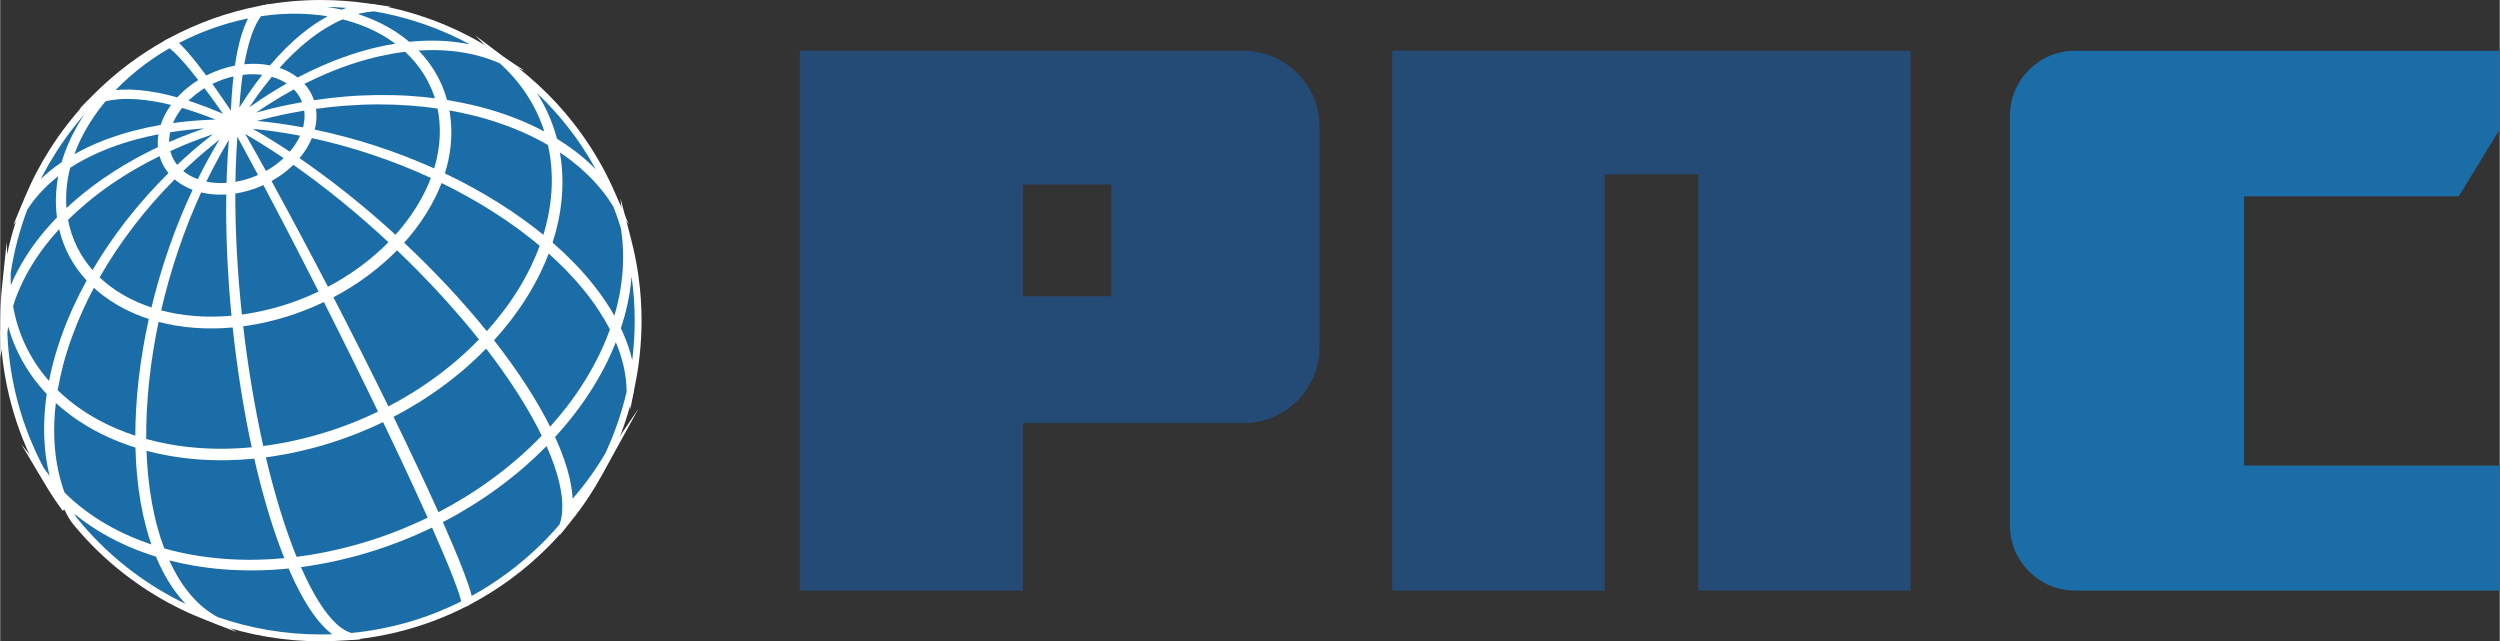 <?xml version="1.0" encoding="UTF-8"?> <!-- Creator: CorelDRAW 2021 (64-Bit) --> <svg xmlns="http://www.w3.org/2000/svg" xmlns:xlink="http://www.w3.org/1999/xlink" xmlns:xodm="http://www.corel.com/coreldraw/odm/2003" xml:space="preserve" width="2838px" height="728px" style="shape-rendering:geometricPrecision; text-rendering:geometricPrecision; image-rendering:optimizeQuality; fill-rule:evenodd; clip-rule:evenodd" viewBox="0 0 2853.87 732.2"><rect x="0" y="0" width="2853.87" height="732.2" fill="#333333" stroke="none"/> <defs> <style type="text/css"> <![CDATA[ .fil1 {fill:#1B6DA8} .fil0 {fill:#244B75} .fil2 {fill:#1B6DA8;fill-rule:nonzero} .fil3 {fill:white;fill-rule:nonzero} ]]> </style> </defs> <g id="Слой_x0020_1">  <g id="_2065474049008"> <g> <path class="fil0" d="M912.91 57.9l250.31 0 4.62 0 251.71 0c47.75,0 86.82,39.07 86.82,86.82l0 251.58c0,47.75 -39.07,86.81 -86.82,86.81l-251.71 0 0 191.19 -254.93 0 0 -616.4zm254.93 280.35l100.78 0 0 -127.54 -100.78 0 0 127.54z"></path> <polygon class="fil0" points="2181.08,57.9 1589.34,57.9 1589.34,674.3 1831.79,674.3 1831.79,199.09 1938.63,199.09 1938.63,674.3 2181.08,674.3 "></polygon> <path class="fil1" d="M2368.85 57.9l485.02 0 0 89.66 -46.85 76.57 -245.13 0 0 307.47 291.98 0 0 142.7 -485.02 0c-40.86,0 -74.29,-33.43 -74.29,-74.3l0 -467.8c0,-40.87 33.43,-74.3 74.29,-74.3z"></path> </g> <path class="fil2" d="M304.42 205.12c10.79,19.6 21.97,40.22 33.32,61.49 11.56,21.68 23.23,43.83 34.79,66.1 14.59,-7.45 28.33,-15.96 41.01,-25.33 12.89,-9.51 24.7,-19.9 35.27,-30.96 -18.41,-17.26 -37.44,-33.92 -56.8,-49.68 -19.04,-15.5 -38.41,-30.14 -57.8,-43.61 -4.16,4.31 -8.78,8.36 -13.82,12.08 -4.96,3.66 -10.3,6.98 -15.97,9.91z"></path> <path class="fil3" d="M309.74 206.69l14.63 26.82 16.8 31.27 17.36 32.75 15.67 29.93c5.96,-3.14 11.77,-6.47 17.42,-9.96 6.76,-4.17 13.31,-8.6 19.6,-13.25 6.35,-4.68 12.41,-9.57 18.19,-14.64 4.8,-4.21 9.42,-8.58 13.83,-13.06 -8.29,-7.71 -16.67,-15.28 -25.11,-22.67 -9.43,-8.25 -18.98,-16.31 -28.58,-24.12 -9.44,-7.68 -19.06,-15.24 -28.83,-22.6 -8.65,-6.53 -17.35,-12.86 -26.07,-18.96 -1.44,1.41 -2.94,2.8 -4.47,4.14 -2.38,2.08 -4.89,4.1 -7.49,6.02 -2.6,1.91 -5.28,3.73 -8.01,5.42 -1.6,1 -3.25,1.97 -4.94,2.91zm7.75 30.51l-18.42 -33.71 3.57 -1.84c2.7,-1.39 5.36,-2.9 7.92,-4.5 2.63,-1.62 5.14,-3.33 7.52,-5.08 2.43,-1.79 4.76,-3.67 6.96,-5.6 2.24,-1.95 4.36,-3.98 6.36,-6.05l2.31 -2.4 2.73 1.9c9.67,6.72 19.35,13.74 28.98,21 9.64,7.27 19.34,14.89 29.04,22.79 9.7,7.89 19.32,16.02 28.8,24.31 9.58,8.38 19.01,16.92 28.22,25.56l2.87 2.69 -2.71 2.84c-5.38,5.62 -11.09,11.09 -17.09,16.36 -5.95,5.22 -12.2,10.26 -18.7,15.06 -6.44,4.75 -13.16,9.3 -20.14,13.61 -6.89,4.25 -14.05,8.28 -21.41,12.04l-3.45 1.77 -19.21 -36.79 -17.34 -32.71 -16.81 -31.25z"></path> <path class="fil2" d="M704.47 375.06l1.41 2.99 1.47 3.25c4.66,10.56 8.16,20.91 10.52,30.98 1.94,8.27 3.12,16.37 3.58,24.27 2.08,-10.58 3.71,-21.33 4.86,-32.21 1.33,-12.56 2.01,-25.31 2.01,-38.24 0,-17.13 -1.19,-33.97 -3.48,-50.44 -1.92,-13.72 -4.61,-27.21 -8.02,-40.42 1.43,14.9 1.31,29.91 -0.25,44.9 -1.92,18.4 -6.02,36.78 -12.1,54.92z"></path> <path class="fil3" d="M708.66 374.8l2.24 4.9c2.37,5.35 4.45,10.67 6.25,15.96 1.77,5.22 3.25,10.37 4.45,15.44l0.83 -7.16c0.66,-6.29 1.17,-12.59 1.5,-18.88 0.32,-6.11 0.49,-12.43 0.49,-18.96 0,-8.52 -0.3,-16.89 -0.86,-25.07 -0.58,-8.34 -1.45,-16.63 -2.59,-24.83l-0.07 -0.52 -0.46 4.85c-0.96,9.35 -2.48,18.64 -4.5,27.82 -1.93,8.77 -4.37,17.61 -7.28,26.45zm-6.33 4.89l-2.06 -4.38 0.5 -1.49c2.99,-8.91 5.52,-17.98 7.53,-27.15 1.99,-9.02 3.46,-18.01 4.39,-26.93 0.77,-7.46 1.19,-14.89 1.23,-22.23 0.04,-7.29 -0.28,-14.61 -0.98,-21.9l-4.72 -49.17 12.37 47.82c1.76,6.8 3.32,13.59 4.66,20.36 1.33,6.72 2.48,13.58 3.45,20.51 1.16,8.36 2.05,16.83 2.65,25.38 0.58,8.54 0.89,17.08 0.89,25.59 0,6.32 -0.18,12.78 -0.52,19.35 -0.35,6.51 -0.86,12.96 -1.53,19.3 -0.59,5.61 -1.29,11.05 -2.08,16.31 -0.82,5.4 -1.76,10.82 -2.83,16.24l-5.93 30.14 -1.79 -30.68c-0.22,-3.78 -0.63,-7.69 -1.22,-11.7 -0.58,-3.94 -1.34,-7.91 -2.27,-11.89 -1.16,-4.94 -2.6,-9.95 -4.31,-15 -1.7,-5.01 -3.69,-10.11 -5.98,-15.29l-1.45 -3.19z"></path> <path class="fil2" d="M626.14 278.22c16.96,14.57 32.13,29.88 45.13,45.72 12.38,15.09 22.8,30.67 30.93,46.56 5.97,-18.04 9.95,-36.34 11.75,-54.63 1.82,-18.34 1.45,-36.7 -1.29,-54.85l-0.2 -1.23c-1.34,-4.37 -2.76,-8.7 -4.25,-12.97 -1.48,-4.25 -3.04,-8.49 -4.69,-12.7 -8.29,-13.59 -18.47,-26.14 -30.28,-37.57 -11.73,-11.34 -25.08,-21.6 -39.81,-30.69 0.41,1.87 0.8,3.75 1.16,5.65 0.47,2.44 0.89,4.9 1.26,7.37 2.46,16.31 2.8,32.82 1.17,49.31 -1.66,16.77 -5.35,33.52 -10.88,50.03z"></path> <path class="fil3" d="M630.65 276.97c7.89,6.86 15.4,13.89 22.45,21.04 7.54,7.63 14.62,15.47 21.18,23.46 6.34,7.72 12.15,15.55 17.4,23.45 3.42,5.14 6.6,10.33 9.55,15.56 1.77,-6.05 3.32,-12.1 4.62,-18.15 1.93,-8.96 3.35,-17.93 4.22,-26.84 0.9,-9.09 1.26,-18.19 1.05,-27.21 -0.21,-8.85 -0.98,-17.76 -2.32,-26.68l-0.16 -0.93 -1.96 -6.19 -2.15 -6.37 -2.26 -6.31 -2.27 -5.96c-3.98,-6.5 -8.41,-12.77 -13.25,-18.77 -4.99,-6.18 -10.41,-12.1 -16.22,-17.71 -5.74,-5.55 -11.87,-10.84 -18.35,-15.84 -4.24,-3.26 -8.63,-6.41 -13.17,-9.45l0.69 4.19c1.25,8.22 1.96,16.55 2.16,24.96 0.19,8.46 -0.13,16.93 -0.97,25.35 -0.83,8.55 -2.19,17.02 -4,25.39 -1.66,7.65 -3.75,15.33 -6.24,23.01zm16.89 26.5c-7.5,-7.6 -15.5,-15.04 -23.94,-22.29l-1.99 -1.71 0.84 -2.48c2.71,-8.12 4.99,-16.36 6.8,-24.69 1.78,-8.2 3.09,-16.38 3.88,-24.48 0.82,-8.17 1.14,-16.32 0.95,-24.42 -0.19,-7.92 -0.88,-15.93 -2.09,-23.95 -1.16,-7.36 -2.73,-14.42 -4.28,-21.71l7.76 4.8c7.53,4.65 14.7,9.6 21.47,14.81 6.72,5.18 13.08,10.66 19.01,16.41 6.06,5.86 11.71,12.02 16.87,18.43 5.13,6.36 9.83,13.01 14.02,19.89 0.96,1.52 2.06,5.19 2.76,7.03l2.29 6.43 2.21 6.53c0.94,2.97 1.7,5.45 2.43,8.36 1.37,9.09 2.16,18.33 2.37,27.66 0.22,9.4 -0.15,18.8 -1.07,28.16 -0.91,9.28 -2.37,18.53 -4.34,27.7 -2.01,9.34 -4.55,18.62 -7.58,27.78l-2.92 8.86 -4.26 -8.31c-3.96,-7.74 -8.49,-15.44 -13.55,-23.05 -5.13,-7.74 -10.79,-15.35 -16.91,-22.81 -6.37,-7.76 -13.3,-15.42 -20.73,-22.95z"></path> <path class="fil2" d="M502.95 200.04c22.45,10.54 43.9,22.22 63.98,34.83 19.83,12.46 38.34,25.84 55.17,39.94 5.37,-16.15 8.95,-32.54 10.57,-48.92 1.61,-16.28 1.28,-32.57 -1.14,-48.68 -0.38,-2.45 -0.79,-4.87 -1.25,-7.25 -0.44,-2.3 -0.93,-4.59 -1.45,-6.87 -17.15,-10.12 -36.08,-18.74 -56.4,-25.75 -20.23,-6.98 -41.86,-12.36 -64.49,-16.05 0.31,1.35 0.59,2.71 0.85,4.09 0.33,1.71 0.63,3.43 0.89,5.17 1.73,11.45 1.96,23.04 0.82,34.62 -1.16,11.68 -3.72,23.36 -7.55,34.87z"></path> <path class="fil3" d="M507.7 197.98c10.23,4.87 20.25,9.97 30,15.28 10.77,5.86 21.22,11.98 31.3,18.31 10.03,6.3 19.71,12.82 28.96,19.52 7.66,5.53 15.07,11.23 22.19,17.04 1.87,-6.15 3.5,-12.38 4.86,-18.69 1.73,-8.02 3,-16.01 3.78,-23.94 0.8,-8.04 1.11,-16.09 0.93,-24.09 -0.18,-7.83 -0.87,-15.73 -2.05,-23.65 -0.66,-4.09 -1.38,-8.11 -2.27,-12.15 -8.02,-4.67 -16.41,-9.01 -25.11,-12.97 -9.34,-4.27 -19.07,-8.15 -29.12,-11.62 -10.06,-3.45 -20.42,-6.52 -31.03,-9.15 -8.9,-2.22 -18.01,-4.15 -27.27,-5.79l0.65 3.86c0.89,5.78 1.39,11.67 1.53,17.64 0.14,5.99 -0.09,11.99 -0.67,17.96 -0.6,6.02 -1.54,11.98 -2.81,17.85 -1.04,4.81 -2.34,9.69 -3.87,14.59zm26.28 22.13c-10.62,-5.78 -21.54,-11.31 -32.68,-16.54l-3.13 -1.48 1.09 -3.28c1.85,-5.56 3.42,-11.27 4.67,-17.07 1.23,-5.68 2.14,-11.35 2.69,-16.95 0.56,-5.7 0.78,-11.38 0.65,-17.02 -0.13,-5.49 -0.61,-11.05 -1.46,-16.64 -0.77,-4.98 -1.83,-9.71 -2.93,-14.62l5.69 0.93c11.43,1.86 22.59,4.15 33.43,6.86 10.93,2.71 21.51,5.84 31.7,9.35 10.33,3.58 20.3,7.55 29.83,11.9 9.53,4.35 18.65,9.09 27.28,14.19l1.44 0.85c1.04,4.69 1.95,11.86 3.15,16.05 1.21,8.09 1.91,16.31 2.1,24.59 0.19,8.36 -0.13,16.72 -0.95,25.04 -0.82,8.34 -2.13,16.63 -3.9,24.82 -1.78,8.26 -4.08,16.6 -6.85,24.94l-1.81 5.44 -4.39 -3.67c-8.33,-6.97 -17.09,-13.79 -26.22,-20.4 -9.18,-6.64 -18.72,-13.07 -28.53,-19.24 -9.98,-6.26 -20.3,-12.3 -30.87,-18.05z"></path> <path class="fil2" d="M354.14 150.98c24.69,4.93 49.14,11.37 72.99,19.12 24.32,7.9 48.01,17.16 70.71,27.56 3.72,-11.19 6.2,-22.55 7.32,-33.9 1.12,-11.29 0.89,-22.6 -0.79,-33.77 -0.27,-1.72 -0.56,-3.42 -0.87,-5.06 -0.29,-1.5 -0.61,-3 -0.95,-4.49 -23.13,-3.49 -47.3,-5.23 -72.09,-5.13 -24.31,0.09 -49.26,1.95 -74.48,5.66l0.62 3.3c0.68,4.49 0.78,9.03 0.33,13.56 -0.43,4.41 -1.38,8.81 -2.79,13.15z"></path> <path class="fil3" d="M359.07 148c10.86,2.24 21.76,4.8 32.65,7.66 12.39,3.24 24.62,6.83 36.62,10.73 12.1,3.93 24.13,8.23 36.02,12.86 10.53,4.1 20.91,8.47 31.1,13.05 1.23,-4.08 2.31,-8.23 3.22,-12.44 1.18,-5.52 2.06,-11.03 2.6,-16.48 0.55,-5.55 0.76,-11.09 0.64,-16.58 -0.13,-5.35 -0.59,-10.77 -1.41,-16.22 -0.36,-2.25 -0.74,-4.44 -1.19,-6.66 -10.7,-1.55 -21.58,-2.72 -32.58,-3.5 -11.98,-0.85 -24.1,-1.26 -36.28,-1.22 -12,0.04 -24.29,0.54 -36.8,1.49 -10.94,0.83 -21.99,2.03 -33.11,3.58 0.3,2.13 0.48,4.34 0.53,6.62 0.05,2.45 -0.04,4.91 -0.27,7.33 -0.23,2.37 -0.6,4.7 -1.08,6.97l-0.66 2.81zm30.7 15.2c-11.93,-3.12 -24.09,-5.93 -36.4,-8.38l-4.31 -0.86 1.36 -4.18c0.67,-2.06 1.23,-4.14 1.67,-6.2 0.44,-2.08 0.77,-4.13 0.96,-6.11 0.21,-2.16 0.29,-4.3 0.24,-6.39 -0.04,-2.01 -0.23,-4.09 -0.55,-6.23l-1.35 -7.14 4.02 -0.59c12.61,-1.86 25.19,-3.27 37.67,-4.22 12.48,-0.94 24.98,-1.44 37.38,-1.49 12.53,-0.04 24.83,0.37 36.83,1.22 12.22,0.87 24.19,2.2 35.84,3.94l2.64 0.4c0.92,4.21 1.76,8.16 2.45,12.41 0.86,5.66 1.34,11.4 1.48,17.23 0.13,5.86 -0.09,11.72 -0.66,17.53 -0.57,5.82 -1.49,11.62 -2.73,17.35 -1.23,5.74 -2.84,11.55 -4.77,17.39l-1.37 4.13 -3.94 -1.81c-11.32,-5.18 -22.9,-10.09 -34.68,-14.68 -11.6,-4.52 -23.5,-8.77 -35.62,-12.7 -11.99,-3.9 -24.06,-7.45 -36.16,-10.62z"></path> <path class="fil2" d="M309.01 129.99c-12.58,2.98 -25.17,6.44 -37.71,10.36 12.23,0.67 24.47,1.75 36.68,3.22 13.52,1.63 27.04,3.75 40.51,6.31 1.33,-4.08 2.22,-8.21 2.63,-12.35 0.41,-4.2 0.33,-8.42 -0.3,-12.58l-0.59 -3.11c-13.67,2.15 -27.43,4.87 -41.22,8.15z"></path> <path class="fil3" d="M309.91 133.79c-5.81,1.38 -11.43,2.8 -16.83,4.26 5.1,0.48 10.23,1.03 15.36,1.64 6.49,0.78 13.26,1.73 20.24,2.82 5.78,0.89 11.47,1.86 17.06,2.89l0.6 -2.5c0.41,-1.95 0.72,-3.87 0.9,-5.76 0.19,-1.97 0.27,-3.94 0.23,-5.88 -0.04,-1.6 -0.17,-3.26 -0.4,-4.97 -5.43,0.9 -11.01,1.92 -16.75,3.05 -6.77,1.34 -13.59,2.82 -20.41,4.45zm-20.87 -2.71c6.61,-1.81 12.97,-3.45 19.07,-4.89 6.9,-1.64 13.81,-3.15 20.71,-4.51 6.72,-1.33 13.68,-2.56 20.81,-3.69l3.72 -0.59 1.33 6.96c0.33,2.14 0.52,4.4 0.57,6.72 0.05,2.27 -0.04,4.56 -0.25,6.81 -0.22,2.26 -0.57,4.47 -1.03,6.62 -0.47,2.21 -1.07,4.4 -1.78,6.57l-1.06 3.27 -3.36 -0.64c-6.88,-1.3 -13.65,-2.48 -20.28,-3.51 -6.4,-0.99 -13.07,-1.92 -19.96,-2.75 -6.07,-0.73 -12.18,-1.37 -18.31,-1.91 -6.23,-0.54 -12.27,-0.98 -18.13,-1.3l-21.49 -1.19 20.54 -6.43c6.08,-1.9 12.39,-3.75 18.9,-5.54z"></path> <path class="fil2" d="M632.23 160.87c14.76,8.94 28.17,19.05 39.99,30.26 9.78,9.29 18.48,19.33 25.94,30.1 -8.59,-19.65 -18.87,-38.41 -30.65,-56.07 -13.26,-19.85 -28.44,-38.34 -45.27,-55.17 -7.2,-7.2 -14.7,-14.09 -22.47,-20.67 -5.07,-4.27 -10.25,-8.4 -15.53,-12.4 10.49,10.52 19.65,22.09 27.3,34.63 9.19,15.09 16.2,31.58 20.69,49.32z"></path> <path class="fil3" d="M635.63 158.39c7.08,4.35 13.81,8.93 20.13,13.71 6.74,5.1 13.14,10.51 19.15,16.21l5.23 5.14c-4.91,-8.93 -10.22,-17.65 -15.87,-26.12 -6.56,-9.83 -13.59,-19.32 -21.04,-28.39 -7.46,-9.09 -15.4,-17.84 -23.74,-26.18l-6.63 -6.46 2.01 3.22c4.74,7.78 8.91,15.92 12.46,24.37 3.29,7.86 6.08,16.04 8.3,24.5zm15.43 19.95c-6.66,-5.04 -13.62,-9.76 -20.83,-14.13l-1.38 -0.84 -0.4 -1.54c-2.17,-8.6 -4.97,-16.92 -8.32,-24.92 -3.41,-8.13 -7.4,-15.92 -11.92,-23.33 -3.71,-6.09 -7.81,-11.97 -12.26,-17.61 -4.49,-5.7 -9.33,-11.15 -14.48,-16.31l-39.17 -39.27 44.29 33.41c2.59,1.95 5.23,4.02 7.89,6.13l7.81 6.42c3.93,3.32 7.81,6.75 11.6,10.24 3.73,3.42 7.45,6.99 11.11,10.65 8.49,8.49 16.59,17.42 24.24,26.75 7.64,9.31 14.83,19 21.5,29 5.97,8.95 11.57,18.2 16.77,27.7 5.16,9.43 9.91,19.11 14.23,28.99l16.05 36.75 -22.83 -32.98c-3.62,-5.23 -7.56,-10.3 -11.77,-15.19 -4.25,-4.93 -8.82,-9.71 -13.66,-14.3 -5.75,-5.46 -11.93,-10.68 -18.47,-15.62z"></path> <path class="fil2" d="M507.08 117.65c22.87,3.53 44.71,8.8 65.15,15.7 19.91,6.73 38.48,15.02 55.38,24.79 -4.46,-17.11 -11.31,-33.02 -20.23,-47.6 -9.41,-15.39 -21.14,-29.3 -34.83,-41.56 -15.13,-6.75 -31.63,-11.33 -49.2,-13.73 -17.25,-2.35 -35.54,-2.61 -54.56,-0.77 9.28,8.5 17.25,18.06 23.7,28.61 6.47,10.56 11.41,22.13 14.59,34.56z"></path> <path class="fil3" d="M510.19 114.2c10.66,1.71 21.11,3.8 31.28,6.25 10.99,2.64 21.68,5.72 31.99,9.21 10.1,3.41 19.87,7.23 29.25,11.42 6.37,2.86 12.55,5.88 18.53,9.07 -1.64,-5.14 -3.5,-10.15 -5.58,-15.05 -3.32,-7.82 -7.21,-15.34 -11.61,-22.53 -4.57,-7.48 -9.72,-14.62 -15.38,-21.37 -5.61,-6.7 -11.72,-13.02 -18.25,-18.91 -7.2,-3.17 -14.74,-5.86 -22.54,-8.04 -8.04,-2.23 -16.41,-3.95 -25.04,-5.13 -8.51,-1.16 -17.25,-1.81 -26.15,-1.93 -6.23,-0.09 -12.58,0.07 -19.02,0.49 2.48,2.56 4.86,5.21 7.11,7.94 4.04,4.87 7.73,10.03 11.03,15.43 3.34,5.45 6.3,11.2 8.84,17.21 2.17,5.14 4.02,10.46 5.54,15.94zm29.47 13.82c-10.77,-2.59 -21.85,-4.77 -33.18,-6.52l-2.53 -0.4 -0.64 -2.49c-1.54,-5.98 -3.49,-11.77 -5.84,-17.33 -2.36,-5.59 -5.14,-10.99 -8.31,-16.16 -3.1,-5.06 -6.58,-9.92 -10.39,-14.52 -3.86,-4.66 -8.08,-9.09 -12.61,-13.24l-6.44 -5.91 8.71 -0.84c9.62,-0.94 19.09,-1.34 28.35,-1.21 9.3,0.13 18.35,0.8 27.09,1.99 8.97,1.22 17.67,3.01 26.08,5.36 8.37,2.33 16.46,5.23 24.19,8.68l0.55 0.24 0.45 0.41c7.05,6.31 13.58,13.03 19.52,20.11 5.9,7.04 11.27,14.5 16.05,22.32 4.59,7.5 8.65,15.36 12.13,23.54 3.41,8.05 6.28,16.43 8.54,25.11l2.35 9.02 -8.08 -4.66c-8.33,-4.82 -17.06,-9.27 -26.11,-13.32 -9.14,-4.09 -18.68,-7.82 -28.55,-11.16 -10.11,-3.41 -20.58,-6.43 -31.33,-9.02z"></path> <path class="fil2" d="M355.47 118.78c25.24,-3.96 50.23,-6.06 74.59,-6.37 24.64,-0.31 48.64,1.2 71.61,4.44 -3.09,-11.91 -7.85,-22.98 -14.06,-33.12 -6.49,-10.62 -14.57,-20.22 -24,-28.7 -19.69,2.3 -40.12,6.82 -60.96,13.57 -20.31,6.58 -41.01,15.27 -61.81,26.09 3.52,3.26 6.56,6.92 9.02,10.95 2.45,4.03 4.36,8.42 5.61,13.14z"></path> <path class="fil3" d="M358.23 114.42c11.63,-1.75 23.11,-3.11 34.39,-4.07 12.47,-1.07 24.97,-1.67 37.4,-1.83 12.44,-0.15 24.67,0.14 36.62,0.88 10.05,0.62 19.95,1.56 29.65,2.79 -1.16,-3.71 -2.51,-7.35 -4.01,-10.89 -2.27,-5.37 -4.95,-10.56 -8,-15.55 -3.12,-5.1 -6.64,-9.98 -10.5,-14.6 -3.53,-4.22 -7.37,-8.23 -11.47,-12.02 -9.25,1.13 -18.61,2.75 -28.02,4.84 -9.97,2.22 -20.13,5 -30.45,8.34 -10.14,3.28 -20.36,7.09 -30.58,11.41 -8.52,3.59 -17.17,7.61 -25.92,12.03l1.44 1.68c1.63,1.98 3.11,4.05 4.41,6.18 1.35,2.23 2.54,4.53 3.54,6.87 0.54,1.28 1.05,2.6 1.5,3.94zm35.03 3.72c-12.42,1.05 -24.84,2.55 -37.19,4.49l-3.46 0.54 -0.91 -3.39c-0.57,-2.16 -1.3,-4.24 -2.15,-6.24 -0.88,-2.07 -1.89,-4.04 -3.01,-5.88 -1.14,-1.85 -2.4,-3.61 -3.76,-5.26 -1.46,-1.75 -3,-3.38 -4.58,-4.85l-4.07 -3.77 4.91 -2.55c10.31,-5.37 20.73,-10.27 31.2,-14.69 10.52,-4.44 20.94,-8.33 31.22,-11.66 10.44,-3.38 20.85,-6.22 31.15,-8.51 10.41,-2.31 20.62,-4.05 30.56,-5.21l1.74 -0.2 1.31 1.18c4.87,4.37 9.4,9.06 13.55,14.01 4.1,4.91 7.84,10.1 11.17,15.54 3.2,5.24 6.06,10.77 8.51,16.56 2.4,5.64 4.42,11.52 6,17.62l1.47 5.66 -5.78 -0.81c-11.43,-1.61 -23.11,-2.8 -34.96,-3.54 -11.9,-0.73 -23.94,-1.03 -36.07,-0.88 -12.01,0.15 -24.32,0.76 -36.85,1.84z"></path> <path class="fil2" d="M301.75 117.49c-10.24,6.63 -20.45,13.78 -30.61,21.44 12.47,-4.03 24.98,-7.59 37.47,-10.68 13.73,-3.41 27.47,-6.25 41.11,-8.54 -1.15,-4.3 -2.89,-8.32 -5.13,-11.99 -2.36,-3.85 -5.28,-7.34 -8.68,-10.43 -11.37,6.09 -22.77,12.82 -34.16,20.2z"></path> <path class="fil3" d="M303.87 120.76c-3.93,2.54 -7.8,5.13 -11.63,7.76 5.11,-1.42 10.26,-2.77 15.44,-4.06 6.9,-1.71 13.81,-3.29 20.68,-4.71 5.42,-1.13 10.85,-2.17 16.27,-3.13l-0.63 -1.56c-0.79,-1.84 -1.71,-3.61 -2.74,-5.31 -1.09,-1.78 -2.3,-3.46 -3.6,-5.02 -0.75,-0.9 -1.55,-1.78 -2.41,-2.66 -4.86,2.65 -9.72,5.42 -14.59,8.29 -5.61,3.31 -11.22,6.79 -16.79,10.4zm-19.72 3.9c5.23,-3.67 10.4,-7.16 15.47,-10.44 5.71,-3.7 11.41,-7.23 17.07,-10.57 5.8,-3.43 11.59,-6.7 17.37,-9.8l2.43 -1.3 2.04 1.85c1.8,1.64 3.52,3.43 5.11,5.35 1.59,1.9 3.02,3.9 4.27,5.94 1.23,2 2.33,4.11 3.26,6.31 0.92,2.16 1.71,4.4 2.32,6.71l1.11 4.13 -4.24 0.71c-6.77,1.13 -13.58,2.42 -20.41,3.83 -6.8,1.42 -13.62,2.97 -20.41,4.65 -6.18,1.54 -12.44,3.2 -18.74,5 -6.22,1.77 -12.39,3.65 -18.47,5.61l-22.05 7.13 18.51 -13.95c4.94,-3.73 10.07,-7.46 15.36,-11.16z"></path> <path class="fil2" d="M465.74 51.79c19.43,-2.11 38.11,-2 55.74,0.32 15.23,2.01 29.68,5.67 43.13,10.99 -19.82,-13.01 -40.99,-24.12 -63.25,-33.08 -23.65,-9.52 -48.55,-16.63 -74.38,-21 -5.53,0.36 -11.14,1.2 -16.81,2.53 -5.03,1.18 -10.09,2.74 -15.18,4.67 13.47,3.42 26.15,8.07 37.81,13.86 12.15,6.04 23.22,13.31 32.94,21.71z"></path> <path class="fil3" d="M467 47.74c9.22,-0.95 18.33,-1.39 27.27,-1.34 9.5,0.05 18.76,0.67 27.71,1.85 4.8,0.62 9.5,1.41 14.1,2.36l-4.1 -2.19c-10.35,-5.41 -21.06,-10.35 -32.07,-14.78 -11.79,-4.74 -23.89,-8.89 -36.24,-12.37 -12.05,-3.4 -24.37,-6.19 -36.9,-8.32 -2.42,0.16 -4.95,0.44 -7.54,0.83 -2.73,0.41 -5.47,0.94 -8.18,1.57l-2.65 0.66c2.53,0.82 5.02,1.67 7.48,2.58 6.43,2.35 12.66,5.02 18.65,8 6.19,3.07 12.15,6.49 17.82,10.23 5.14,3.38 10.03,7.03 14.65,10.92zm27.24 6.44c-9.1,-0.05 -18.49,0.45 -28.08,1.49l-1.67 0.18 -1.29 -1.11c-4.71,-4.07 -9.78,-7.89 -15.13,-11.42 -5.34,-3.52 -11.02,-6.77 -17,-9.74 -5.68,-2.82 -11.65,-5.38 -17.88,-7.66 -6.18,-2.26 -12.58,-4.25 -19.15,-5.91l-11.99 -3.04 11.54 -4.39c2.57,-0.98 5.18,-1.88 7.83,-2.69 2.66,-0.81 5.29,-1.53 7.86,-2.14 2.96,-0.69 5.9,-1.26 8.79,-1.69 2.84,-0.43 5.74,-0.75 8.68,-0.92l0.44 -0.03 0.43 0.07c12.96,2.19 25.7,5.07 38.16,8.58 12.64,3.56 25,7.8 37.03,12.64 11.15,4.48 22.1,9.54 32.77,15.12 10.8,5.66 21.21,11.77 31.17,18.31l31.9 20.93 -35.47 -14.03c-6.56,-2.59 -13.38,-4.79 -20.39,-6.57 -7.1,-1.81 -14.39,-3.21 -21.81,-4.18 -8.69,-1.14 -17.62,-1.75 -26.74,-1.8z"></path> <path class="fil2" d="M339.1 93.14c20.85,-11.12 41.61,-20.07 61.97,-26.86 20.34,-6.78 40.29,-11.41 59.52,-13.88 -9.27,-7.86 -19.75,-14.69 -31.23,-20.39 -11.93,-5.92 -24.95,-10.62 -38.82,-14.01 -13.18,5.55 -26.57,13.59 -39.93,24.08 -12.98,10.19 -25.94,22.68 -38.66,37.44 5.17,1.33 10.04,3.13 14.53,5.36 4.65,2.3 8.88,5.07 12.62,8.26z"></path> <path class="fil3" d="M339.55 88.49c9.7,-5.1 19.39,-9.74 29.03,-13.91 10.48,-4.54 20.92,-8.55 31.27,-12 10.32,-3.44 20.48,-6.33 30.43,-8.64 6.98,-1.63 13.93,-3 20.81,-4.1 -2.39,-1.78 -4.85,-3.49 -7.39,-5.15 -5.09,-3.34 -10.47,-6.4 -16.07,-9.18 -5.86,-2.91 -11.97,-5.52 -18.27,-7.79 -5.95,-2.15 -12.14,-4.03 -18.49,-5.63 -6.02,2.6 -12.12,5.77 -18.28,9.48 -6.5,3.92 -13.04,8.45 -19.58,13.58 -6.44,5.05 -12.86,10.68 -19.23,16.84 -4.99,4.84 -9.96,10.02 -14.89,15.52l1.93 0.69c2.52,0.93 5,1.99 7.39,3.18 2.5,1.24 4.87,2.6 7.07,4.04 1.44,0.94 2.87,1.97 4.27,3.07zm32.11 -6.77c-10.17,4.41 -20.44,9.37 -30.73,14.85l-2.33 1.24 -2.03 -1.71c-1.66,-1.42 -3.53,-2.81 -5.56,-4.14 -2.02,-1.33 -4.11,-2.53 -6.25,-3.59 -2.09,-1.03 -4.31,-1.99 -6.63,-2.84 -2.35,-0.87 -4.75,-1.62 -7.17,-2.25l-6.07 -1.57 4.1 -4.75c6.42,-7.43 12.89,-14.29 19.36,-20.55 6.61,-6.4 13.24,-12.22 19.84,-17.4 6.78,-5.32 13.59,-10.04 20.37,-14.13 6.81,-4.1 13.65,-7.6 20.47,-10.47l1.19 -0.5 1.24 0.3c7.06,1.73 13.92,3.79 20.52,6.18 6.65,2.4 13.05,5.12 19.11,8.13 5.88,2.92 11.53,6.14 16.87,9.63 5.33,3.47 10.39,7.23 15.15,11.27l6.74 5.72 -8.77 1.13c-9.46,1.21 -19.16,2.97 -29.03,5.27 -9.86,2.3 -19.8,5.12 -29.76,8.43 -10.1,3.37 -20.34,7.29 -30.63,11.75z"></path> <path class="fil2" d="M288.04 110.29c-6.13,8.71 -12.17,17.98 -18.08,27.78 10.23,-7.88 20.52,-15.24 30.82,-22.05 11.11,-7.34 22.28,-14.1 33.43,-20.22 -3.38,-2.82 -7.18,-5.28 -11.32,-7.33 -4.36,-2.17 -9.12,-3.9 -14.18,-5.16 -6.96,8.3 -13.87,17.3 -20.67,26.98z"></path> <path class="fil3" d="M291.23 112.53c-2.3,3.27 -4.57,6.61 -6.83,10 4.75,-3.37 9.5,-6.62 14.23,-9.76 5.63,-3.72 11.23,-7.27 16.77,-10.62 3.89,-2.35 7.77,-4.63 11.64,-6.82l-0.3 -0.19c-1.78,-1.15 -3.66,-2.23 -5.58,-3.18 -2.04,-1.01 -4.19,-1.93 -6.43,-2.74 -1.49,-0.55 -3.03,-1.05 -4.62,-1.5 -2.93,3.54 -5.84,7.2 -8.73,10.98 -3.4,4.42 -6.79,9.05 -10.15,13.83zm-15.58 9.13c3.06,-4.71 6.13,-9.25 9.2,-13.61 3.41,-4.86 6.86,-9.56 10.33,-14.09 3.5,-4.57 7.02,-8.96 10.54,-13.16l1.58 -1.88 2.36 0.6c2.64,0.66 5.24,1.45 7.73,2.36 2.5,0.91 4.92,1.95 7.23,3.09 2.21,1.1 4.34,2.31 6.33,3.6 2.04,1.33 3.97,2.75 5.76,4.24l4.38 3.67 -5 2.75c-5.57,3.05 -11.13,6.26 -16.66,9.6 -5.55,3.36 -11.07,6.85 -16.5,10.45 -5.12,3.39 -10.26,6.92 -15.36,10.56 -5.08,3.64 -10.17,7.42 -15.23,11.32l-16.47 12.68 10.74 -17.78c2.94,-4.87 5.97,-9.68 9.04,-14.4z"></path> <path class="fil2" d="M390.25 15.07c5.54,-2.25 11.04,-4.04 16.49,-5.38 3.71,-0.91 7.41,-1.62 11.08,-2.11 -7.64,-1.08 -15.36,-1.94 -23.15,-2.55 -9.41,-0.74 -18.93,-1.12 -28.55,-1.12 -11.12,0 -22.12,0.5 -32.94,1.48 -10.96,0.99 -21.77,2.47 -32.41,4.42 -0.68,0.53 -1.35,1.11 -2.01,1.74l-0.76 0.75c15.94,-2.35 31.53,-3.29 46.56,-2.89 15.94,0.43 31.26,2.36 45.69,5.66z"></path> <path class="fil3" d="M389.91 11l5.41 -2 -0.95 -0.07c-4.82,-0.38 -9.52,-0.67 -14.07,-0.84l-7.43 -0.21c5.77,0.83 11.46,1.87 17.04,3.12zm9.83 4.75c-2.64,0.86 -5.32,1.84 -8.03,2.94l-1.12 0.45 -1.21 -0.27c-7.07,-1.61 -14.43,-2.91 -22.02,-3.84 -7.56,-0.94 -15.21,-1.52 -22.89,-1.73 -7.41,-0.19 -15.01,-0.05 -22.75,0.43 -7.55,0.46 -15.29,1.28 -23.16,2.44l-11.9 1.75c4.08,-3.98 8.02,-8.11 12.39,-11.76l1.01 -0.19c5.45,-0.99 10.91,-1.86 16.36,-2.6 5.34,-0.73 10.82,-1.36 16.42,-1.86 5.53,-0.49 11.08,-0.87 16.61,-1.12 5.73,-0.26 11.3,-0.39 16.67,-0.39 4.59,0 9.41,0.1 14.47,0.3 4.98,0.19 9.78,0.48 14.38,0.84 3.91,0.3 7.83,0.67 11.73,1.1 3.98,0.44 7.88,0.94 11.67,1.48l27.85 4 -27.9 3.73c-1.69,0.23 -3.45,0.51 -5.26,0.86 -1.85,0.34 -3.65,0.74 -5.41,1.17 -2.54,0.62 -5.19,1.38 -7.91,2.27z"></path> <path class="fil2" d="M309.5 78.92c12.67,-15.11 25.59,-27.89 38.54,-38.3 12.65,-10.17 25.35,-18.09 37.88,-23.7 -13.61,-2.99 -28,-4.73 -42.94,-5.14 -15.24,-0.41 -31.09,0.58 -47.28,3.08 -4.74,5.77 -8.99,14.02 -12.68,24.73 -3.6,10.46 -6.66,23.25 -9.07,38.3 6.17,-0.9 12.2,-1.26 18.02,-1.1 6.11,0.16 11.99,0.89 17.53,2.13z"></path> <path class="fil3" d="M308.02 74.63c5.86,-6.9 11.8,-13.33 17.77,-19.26 6.57,-6.53 13.19,-12.47 19.8,-17.79 6.45,-5.17 12.91,-9.79 19.33,-13.8 2.98,-1.85 5.94,-3.59 8.9,-5.19 -3.11,-0.52 -6.25,-0.96 -9.42,-1.34 -7.11,-0.85 -14.3,-1.38 -21.51,-1.57 -7.51,-0.21 -15.24,-0.06 -23.1,0.45 -7.17,0.47 -14.52,1.25 -22.01,2.37 -1.86,2.44 -3.65,5.33 -5.36,8.67 -2.01,3.91 -3.92,8.48 -5.71,13.68 -1.77,5.15 -3.41,10.87 -4.89,17.14 -1.14,4.85 -2.2,9.98 -3.16,15.39l4.14 -0.33c3.09,-0.18 6.19,-0.23 9.26,-0.16 3.25,0.09 6.36,0.31 9.29,0.67 2.21,0.27 4.44,0.63 6.67,1.07zm23.26 -13.73c-6.29,6.25 -12.57,13.1 -18.78,20.52l-1.52 1.82 -2.33 -0.52c-2.58,-0.58 -5.34,-1.05 -8.25,-1.4 -2.88,-0.35 -5.73,-0.57 -8.52,-0.64 -2.78,-0.07 -5.67,-0.02 -8.62,0.16 -2.82,0.17 -5.74,0.48 -8.74,0.92l-5.25 0.76 0.84 -5.24c1.22,-7.65 2.61,-14.69 4.11,-21.06 1.55,-6.57 3.26,-12.54 5.1,-17.9 1.89,-5.48 3.95,-10.38 6.16,-14.7 2.25,-4.38 4.66,-8.14 7.22,-11.24l0.96 -1.16 1.45 -0.23c8.07,-1.24 16.16,-2.12 24.19,-2.64 8,-0.52 15.94,-0.67 23.77,-0.46 7.65,0.2 15.08,0.75 22.24,1.6 7.33,0.88 14.5,2.09 21.44,3.61l11.56 2.54 -10.8 4.84c-6.14,2.75 -12.32,6.06 -18.47,9.91 -6.19,3.88 -12.39,8.31 -18.56,13.27 -6.41,5.15 -12.82,10.9 -19.2,17.24z"></path> <path class="fil2" d="M270.13 109.37c-0.78,9.04 -1.4,18.63 -1.84,28.75 5.96,-10.16 12.03,-19.74 18.19,-28.74 6.53,-9.53 13.15,-18.41 19.85,-26.63 -4.99,-1.08 -10.25,-1.71 -15.7,-1.85 -5.58,-0.15 -11.38,0.2 -17.31,1.09 -1.26,8.45 -2.33,17.58 -3.19,27.38z"></path> <path class="fil3" d="M274.03 109.7c-0.39,4.41 -0.73,8.8 -1.01,13.11l0.97 -1.53c3.11,-4.91 6.21,-9.62 9.28,-14.1 3.24,-4.73 6.54,-9.36 9.89,-13.85l6 -7.86 -0.99 -0.12c-2.59,-0.31 -5.14,-0.5 -7.63,-0.56 -2.63,-0.07 -5.39,-0.01 -8.22,0.16 -1.81,0.12 -3.67,0.29 -5.56,0.52l-1.31 10.22c-0.52,4.42 -0.99,9.11 -1.42,14.01zm-8.85 13.47c0.32,-5.04 0.68,-9.76 1.06,-14.14 0.43,-4.83 0.91,-9.58 1.45,-14.23 0.54,-4.66 1.13,-9.13 1.76,-13.37l0.43 -2.88 2.87 -0.42c3.01,-0.45 6.06,-0.77 9.09,-0.96 2.96,-0.18 5.94,-0.24 8.88,-0.17 2.92,0.08 5.72,0.28 8.35,0.59 2.78,0.32 5.49,0.78 8.08,1.34l6.21 1.35 -4.01 4.93c-3.23,3.97 -6.54,8.23 -9.93,12.78 -3.23,4.33 -6.48,8.87 -9.71,13.59 -3.11,4.53 -6.15,9.15 -9.13,13.86 -3.04,4.8 -6.03,9.7 -8.93,14.66l-7.92 13.51 0.67 -15.65c0.22,-5.18 0.49,-10.13 0.78,-14.79z"></path> <path class="fil2" d="M292.94 13.1c0.6,-0.71 1.21,-1.37 1.82,-1.98l0.21 -0.2c-17.39,3.46 -34.34,8.17 -50.73,14.02 -17.05,6.09 -33.49,13.41 -49.24,21.87l0.32 0.2c10.55,-5.8 21.59,-11.05 33.04,-15.68 11.32,-4.57 23.05,-8.53 35.11,-11.8 4.96,-1.35 9.89,-2.56 14.8,-3.63 4.9,-1.06 9.8,-2 14.67,-2.8z"></path> <path class="fil3" d="M296.76 14.67l-1.82 2.04 -8.58 1.52 -7.26 1.49 -7.3 1.68 -7.31 1.89c-6.06,1.65 -11.92,3.43 -17.53,5.32 -5.76,1.93 -11.49,4.06 -17.15,6.34 -5.6,2.27 -11.12,4.69 -16.52,7.25 -5.43,2.58 -10.81,5.33 -16.09,8.23l-2 1.1 -7.95 -5 5.9 -3.16c8.02,-4.3 16.2,-8.32 24.49,-11.99 8.42,-3.72 16.85,-7.1 25.28,-10.11 8.22,-2.93 16.7,-5.62 25.4,-8.02 8.58,-2.38 17.23,-4.44 25.9,-6.16l13.1 -2.61c-3.49,3.34 -7.25,6.68 -10.56,10.19z"></path> <path class="fil2" d="M271.4 78.29c2.13,-15.27 4.93,-28.23 8.32,-38.82 3.22,-10.1 6.98,-18.06 11.21,-23.85 -4.27,0.74 -8.58,1.58 -12.91,2.52 -4.84,1.06 -9.7,2.25 -14.54,3.57 -11.83,3.2 -23.33,7.08 -34.42,11.56 -11.01,4.45 -21.65,9.5 -31.83,15.06 3.89,2.96 8.85,7.9 14.83,14.82 6.22,7.2 13.59,16.57 22.02,28.09 4,-2.17 8.17,-4.15 12.51,-5.89 4.43,-1.79 9.01,-3.34 13.71,-4.62 1.96,-0.53 3.91,-1.01 5.82,-1.42 1.75,-0.38 3.52,-0.73 5.28,-1.02z"></path> <path class="fil3" d="M267.94 74.96c0.98,-6.64 2.08,-12.83 3.31,-18.54 1.41,-6.58 3,-12.64 4.75,-18.13 1.68,-5.22 3.49,-9.9 5.41,-13.99l1.6 -3.21 -4.16 0.87 -7.16 1.64 -7.18 1.86c-5.95,1.63 -11.68,3.36 -17.16,5.2 -5.66,1.91 -11.29,3.99 -16.84,6.23 -5.39,2.18 -10.71,4.51 -15.92,6.98 -3.55,1.68 -7.05,3.42 -10.47,5.2l2.53 2.44c2.43,2.43 5.22,5.46 8.35,9.09 3.24,3.75 6.71,7.98 10.37,12.65 3.13,3.99 6.42,8.32 9.87,12.98l3.4 -1.67c2.11,-0.99 4.29,-1.95 6.49,-2.83 2.25,-0.91 4.59,-1.78 7.01,-2.59 2.48,-0.83 4.87,-1.57 7.14,-2.18 0.59,0 5.01,-1.24 6.01,-1.47l2.65 -0.53zm10.94 -16.92c-1.36,6.36 -2.57,13.3 -3.62,20.78l-0.38 2.79c-4.66,0.85 -8.96,1.71 -13.56,2.88 -2.4,0.67 -4.65,1.35 -6.71,2.04 -2.17,0.73 -4.38,1.55 -6.58,2.44 -2.05,0.82 -4.09,1.72 -6.06,2.65 -2.05,0.96 -4.06,1.98 -6.04,3.05l-2.98 1.61 -2.01 -2.74c-4.2,-5.73 -8.11,-10.9 -11.7,-15.48 -3.73,-4.75 -7.12,-8.88 -10.13,-12.36 -2.82,-3.27 -5.5,-6.16 -7.99,-8.66 -2.43,-2.43 -4.52,-4.3 -6.23,-5.61l-4.78 -3.64 5.27 -2.88c5.22,-2.85 10.53,-5.56 15.89,-8.1 5.34,-2.53 10.79,-4.92 16.34,-7.16 5.6,-2.26 11.37,-4.39 17.26,-6.37 5.92,-1.99 11.79,-3.78 17.59,-5.35l7.4 -1.9 7.34 -1.71 6.55 -1.34 16.01 -2.82 -5.68 7.77c-1.98,2.7 -3.86,5.94 -5.61,9.68 -1.81,3.84 -3.49,8.2 -5.04,13.04 -1.65,5.15 -3.17,10.95 -4.55,17.39z"></path> <path class="fil2" d="M251.08 115.24c5.01,7.28 10.28,15.09 15.79,23.41 0.26,-10.36 0.72,-20.12 1.36,-29.27 0.68,-9.64 1.56,-18.63 2.63,-26.99 -1.49,0.26 -3,0.55 -4.52,0.88 -1.84,0.4 -3.67,0.84 -5.48,1.33 -4.42,1.2 -8.72,2.66 -12.86,4.34 -4.01,1.62 -7.89,3.45 -11.6,5.46 4.57,6.31 9.47,13.25 14.68,20.84z"></path> <path class="fil3" d="M254.3 113.04l9.08 13.35 0.14 -3c0.23,-5.08 0.51,-9.87 0.82,-14.3 0.32,-4.64 0.71,-9.26 1.16,-13.83l0.84 -7.99 -4.46 1.1c-2.25,0.61 -4.36,1.25 -6.28,1.9 -1.98,0.67 -4.04,1.44 -6.14,2.28 -1.97,0.8 -3.87,1.64 -5.66,2.48l-1.59 0.76 4.57 6.43 7.52 10.82zm1.25 15.7l-7.68 -11.29 -7.47 -10.74 -9.77 -13.62 3.92 -2.12c1.85,-1 3.83,-2.01 5.93,-2.99 2.02,-0.96 4.06,-1.86 6.05,-2.66 2.07,-0.84 4.27,-1.66 6.6,-2.44 2.34,-0.79 4.58,-1.48 6.7,-2.05 5.35,-1.15 10.09,-2.23 15.56,-3.23l-0.67 5.28c-0.53,4.2 -1.03,8.58 -1.46,13.11 -0.42,4.27 -0.8,8.82 -1.14,13.64 -0.33,4.73 -0.6,9.43 -0.82,14.09 -0.22,4.93 -0.41,9.95 -0.53,15.02l-0.31 12.37 -14.91 -22.37z"></path> <path class="fil2" d="M191.38 49.22l-0.38 -0.21c-14.82,8.21 -29.01,17.42 -42.46,27.53 -13.61,10.23 -26.48,21.42 -38.52,33.45l-2.97 3.02c1.04,-0.47 2.1,-0.9 3.18,-1.32 2.23,-0.85 4.57,-1.62 7,-2.28 10.15,-11.73 21.66,-22.83 34.31,-33.07 12.24,-9.9 25.58,-19.02 39.84,-27.12z"></path> <path class="fil3" d="M192.85 45.58l6.59 3.53 -6.13 3.5c-7.03,3.99 -13.8,8.22 -20.29,12.63 -6.61,4.51 -12.97,9.23 -19.03,14.13 -6.29,5.1 -12.25,10.36 -17.82,15.73 -5.65,5.44 -11,11.08 -16,16.86l-0.78 0.91 -4.51 1.32c-8.34,2.94 -16.41,6.73 -24.55,10.21l16.91 -17.14c5.99,-6.01 12.3,-11.88 18.91,-17.62 6.47,-5.63 13.18,-11.05 20.05,-16.22 6.84,-5.14 13.85,-10.04 21,-14.67 7.04,-4.57 14.36,-8.96 21.92,-13.14l1.87 -1.03 1.86 1z"></path> <path class="fil2" d="M231.89 92.47c-8.66,-11.29 -16.22,-20.44 -22.63,-27.44 -6.43,-7.02 -11.71,-11.88 -15.8,-14.59 -14.23,8.04 -27.54,17.12 -39.77,27 -11.89,9.63 -22.74,20.02 -32.38,30.98 10.38,-2.26 22.34,-2.88 35.75,-1.8 13.91,1.12 29.42,4.08 46.37,8.94 3.92,-4.48 8.35,-8.74 13.2,-12.67 4.7,-3.8 9.82,-7.3 15.26,-10.42z"></path> <path class="fil3" d="M226.12 91.37c-3.33,-4.28 -6.45,-8.19 -9.34,-11.7 -3.75,-4.55 -7.23,-8.56 -10.39,-12.01 -3.15,-3.44 -5.99,-6.33 -8.51,-8.65 -1.7,-1.56 -3.25,-2.88 -4.65,-3.95 -6.26,3.6 -12.31,7.4 -18.13,11.35 -6.53,4.44 -12.87,9.14 -18.96,14.07 -5.88,4.77 -11.48,9.69 -16.75,14.73 -2.6,2.48 -5.15,5.03 -7.64,7.63 2,-0.2 4.04,-0.36 6.13,-0.46 6.15,-0.31 12.66,-0.2 19.48,0.35 7.12,0.57 14.67,1.62 22.59,3.15 7.1,1.36 14.51,3.12 22.2,5.27 1.55,-1.69 3.18,-3.36 4.87,-4.97 2.28,-2.2 4.68,-4.31 7.17,-6.32 2.46,-1.99 5.01,-3.89 7.61,-5.67l4.32 -2.82zm-3.33 -16.65c3.86,4.69 7.94,9.82 12.2,15.38l2.72 3.54 -3.88 2.22c-2.65,1.52 -5.21,3.12 -7.63,4.78 -2.49,1.7 -4.88,3.47 -7.11,5.28 -2.35,1.9 -4.58,3.86 -6.67,5.87 -2.12,2.04 -4.15,4.16 -6.06,6.34l-1.62 1.87 -2.37 -0.68c-8.33,-2.39 -16.31,-4.32 -23.89,-5.78 -7.62,-1.47 -14.88,-2.48 -21.73,-3.03 -6.57,-0.52 -12.74,-0.63 -18.5,-0.35 -5.7,0.29 -11.08,0.98 -16.11,2.07l-11.61 2.53 7.85 -8.92c4.85,-5.52 10.08,-10.95 15.62,-16.27 5.52,-5.27 11.27,-10.34 17.23,-15.17 6.2,-4.99 12.71,-9.82 19.5,-14.43 6.72,-4.57 13.67,-8.89 20.81,-12.92l2.09 -1.19 1.99 1.32c2.23,1.49 4.75,3.52 7.54,6.09 2.72,2.54 5.72,5.59 8.97,9.13 3.27,3.57 6.84,7.69 10.66,12.32z"></path> <path class="fil2" d="M236.37 126.76c9.37,3.63 19.1,7.77 29.16,12.41 -5.58,-8.12 -10.9,-15.72 -15.94,-22.76 -5.45,-7.59 -10.55,-14.54 -15.32,-20.83 -5.18,2.96 -10.04,6.28 -14.49,9.89 -4.38,3.54 -8.39,7.36 -11.95,11.39 9.11,2.75 18.63,6.05 28.54,9.9z"></path> <path class="fil3" d="M237.78 123.12c4.82,1.88 9.68,3.85 14.52,5.91l2.06 0.88 -7.95 -11.24 -7.88 -10.85 -5.28 -7.1 -4.27 2.76c-2.35,1.61 -4.62,3.29 -6.76,5.02 -2.1,1.7 -4.12,3.48 -6.05,5.31l-1.21 1.19 8.15 2.73c4.87,1.69 9.77,3.49 14.67,5.39zm11.46 13.09c-4.92,-2.1 -9.69,-4.04 -14.27,-5.82 -4.97,-1.93 -9.78,-3.7 -14.39,-5.3 -4.48,-1.55 -9.1,-3.05 -13.88,-4.49l-5.81 -1.76 4.03 -4.56c1.86,-2.11 3.83,-4.16 5.88,-6.12 2.06,-1.96 4.25,-3.88 6.53,-5.73 2.33,-1.88 4.76,-3.7 7.25,-5.39 2.48,-1.69 5.07,-3.31 7.77,-4.84l2.97 -1.69 9.5 12.7 7.93 10.92 7.96 11.26 16.07 23.27 -12.88 -5.95c-4.98,-2.29 -9.88,-4.47 -14.66,-6.5z"></path> <path class="fil2" d="M113.91 113.32c-1.78,0.56 -3.5,1.17 -5.16,1.83 -2.33,0.93 -4.56,1.96 -6.68,3.09 -15.62,16.64 -29.71,34.76 -42,54.13 -11.05,17.42 -20.67,35.84 -28.65,55.1 4.75,-6.61 10.18,-12.93 16.25,-18.93 7.59,-7.49 16.2,-14.47 25.77,-20.89 3.75,-13.2 9.21,-26.21 16.16,-38.86 6.75,-12.24 14.91,-24.13 24.31,-35.47z"></path> <path class="fil3" d="M109.99 110.52l15.38 -4.89 -8.46 10.18c-4.58,5.52 -8.91,11.24 -12.93,17.12 -3.98,5.79 -7.64,11.73 -10.95,17.74 -3.44,6.25 -6.51,12.59 -9.15,18.94 -2.61,6.29 -4.85,12.68 -6.68,19.1l-0.39 1.37 -1.19 0.8c-4.68,3.14 -9.14,6.43 -13.34,9.83 -4.19,3.4 -8.16,6.95 -11.88,10.62 -2.95,2.91 -5.75,5.9 -8.37,8.96 -2.66,3.09 -5.16,6.26 -7.45,9.45l-19.65 27.3 12.89 -31.07c4.03,-9.73 8.46,-19.23 13.25,-28.42 4.84,-9.3 10.09,-18.41 15.71,-27.27 6.16,-9.72 12.82,-19.17 19.91,-28.31 7.11,-9.17 14.64,-17.99 22.54,-26.41l0.43 -0.46 4.07 -2.04 3.59 -1.54 2.67 -1zm-13.88 20.11c-4.58,5.24 -9,10.61 -13.26,16.11 -6.88,8.87 -13.39,18.13 -19.48,27.72 -5.48,8.63 -10.61,17.55 -15.37,26.69l-1.67 3.26c3.47,-3.34 7.15,-6.6 11.04,-9.75 4.03,-3.26 8.28,-6.42 12.72,-9.45 1.83,-6.23 4.03,-12.44 6.59,-18.59 2.77,-6.67 5.96,-13.25 9.5,-19.7 3.03,-5.5 6.34,-10.93 9.93,-16.29z"></path> <path class="fil2" d="M201.79 117.5c-16.8,-4.52 -32.2,-7.2 -46.04,-8.11 -14.24,-0.94 -26.84,0 -37.64,2.74 -9.76,11.56 -18.18,23.73 -25.09,36.28 -6.55,11.88 -11.72,24.1 -15.37,36.47 14.25,-9.05 30.49,-16.91 48.52,-23.41 18.23,-6.58 38.3,-11.76 60,-15.37 1.47,-5.06 3.57,-10.04 6.24,-14.89 2.6,-4.73 5.75,-9.33 9.38,-13.71z"></path> <path class="fil3" d="M195.07 119.8c-6.21,-1.54 -12.21,-2.83 -17.98,-3.84 -7.6,-1.34 -14.81,-2.24 -21.59,-2.68 -6.9,-0.45 -13.42,-0.45 -19.52,-0.01 -5.59,0.4 -10.84,1.19 -15.7,2.34 -4.53,5.43 -8.74,10.95 -12.6,16.53 -4.07,5.88 -7.83,11.95 -11.24,18.15 -3.25,5.89 -6.14,11.82 -8.62,17.73 -1.13,2.68 -2.2,5.39 -3.18,8.11 4.56,-2.6 9.31,-5.08 14.22,-7.46 8.16,-3.93 16.83,-7.56 25.99,-10.87 9.27,-3.33 19.02,-6.33 29.22,-8.94 9.28,-2.39 18.99,-4.47 29.09,-6.21 0.61,-1.86 1.3,-3.7 2.05,-5.51 1.11,-2.65 2.38,-5.26 3.77,-7.81 1.34,-2.44 2.85,-4.87 4.48,-7.26l1.61 -2.27zm-16.64 -11.54c7.76,1.37 15.9,3.2 24.37,5.47l5.87 1.58 -3.88 4.68c-1.75,2.12 -3.39,4.29 -4.89,6.47 -1.47,2.16 -2.84,4.38 -4.07,6.63 -1.29,2.34 -2.44,4.7 -3.41,7.05 -0.99,2.36 -1.83,4.71 -2.5,7.04l-0.68 2.36 -2.42 0.4c-10.63,1.77 -20.93,3.95 -30.83,6.48 -9.93,2.53 -19.46,5.45 -28.51,8.72 -8.81,3.17 -17.24,6.7 -25.23,10.56 -7.96,3.84 -15.48,8.02 -22.51,12.48l-8.77 5.57 2.94 -9.96c1.85,-6.28 4.11,-12.55 6.73,-18.79 2.65,-6.29 5.64,-12.47 8.96,-18.47 3.47,-6.32 7.38,-12.61 11.67,-18.82 4.3,-6.21 8.94,-12.26 13.87,-18.1l0.81 -0.96 1.22 -0.31c5.62,-1.42 11.72,-2.38 18.26,-2.86 6.42,-0.46 13.29,-0.46 20.56,0.01 7.12,0.47 14.62,1.39 22.44,2.77z"></path> <path class="fil2" d="M227.92 141.28c11.74,-0.8 23.86,-1.19 36.34,-1.14 -9.89,-4.4 -19.47,-8.31 -28.71,-11.75 -10.16,-3.78 -19.95,-7 -29.32,-9.67 -3.55,4.24 -6.63,8.69 -9.15,13.27 -2.38,4.33 -4.28,8.78 -5.63,13.27 11.71,-1.79 23.88,-3.12 36.47,-3.98z"></path> <path class="fil3" d="M227.66 137.39c5.79,-0.39 11.8,-0.7 18.03,-0.89 -3.92,-1.58 -7.76,-3.07 -11.5,-4.46 -4.74,-1.77 -9.68,-3.5 -14.8,-5.19 -4.09,-1.35 -8.02,-2.57 -11.77,-3.67 -1.12,1.42 -2.18,2.85 -3.16,4.27 -1.41,2.05 -2.73,4.2 -3.96,6.43 -1.14,2.07 -2.16,4.15 -3.04,6.22l-0.16 0.37c3.78,-0.51 7.66,-0.99 11.64,-1.42 6.13,-0.67 12.38,-1.23 18.72,-1.66zm18.39 6.89c-5.91,0.18 -11.88,0.48 -17.87,0.89 -6.25,0.43 -12.4,0.98 -18.42,1.63 -5.89,0.65 -11.81,1.43 -17.74,2.33l-6.11 0.93 1.8 -5.93c0.72,-2.36 1.58,-4.73 2.58,-7.07 1,-2.37 2.13,-4.69 3.37,-6.94 1.29,-2.35 2.76,-4.72 4.39,-7.09 1.62,-2.35 3.36,-4.64 5.18,-6.82l1.62 -1.94 2.42 0.69c4.91,1.4 9.78,2.89 14.57,4.47 4.65,1.53 9.68,3.31 15.07,5.31 4.69,1.75 9.45,3.61 14.23,5.57 5.19,2.13 10.1,4.22 14.69,6.25l16.99 7.53 -18.56 -0.06c-6.12,-0.02 -12.2,0.06 -18.21,0.25z"></path> <path class="fil2" d="M5.94 328c-0.49,4.64 -0.89,9.3 -1.2,14 -0.52,7.85 -0.79,15.8 -0.8,23.83 1.04,-5.66 2.37,-11.29 3.99,-16.89 -0.77,-5.11 -1.33,-10.26 -1.69,-15.42 -0.13,-1.84 -0.22,-3.68 -0.3,-5.52z"></path> <path class="fil3" d="M1.38 334.64l0.68 -7.04 5.29 -51c0.91,18.87 1.64,37.81 2.78,56.66 0.18,2.53 0.41,5.06 0.68,7.57 0.26,2.42 0.59,4.94 0.98,7.55l0.12 0.81 -0.23 0.82c-0.8,2.75 -1.52,5.51 -2.16,8.25 -0.67,2.84 -1.25,5.59 -1.75,8.27l-7.77 42.03 0.05 -42.73c0,-4.09 0.07,-8.14 0.2,-12.1 0.14,-4.16 0.35,-8.16 0.6,-11.99l0.53 -7.1z"></path> <path class="fil2" d="M72.29 191.94c-9.24,6.41 -17.57,13.35 -24.92,20.75 -7.74,7.79 -14.4,16.1 -19.92,24.85 -4.47,11.78 -8.36,23.87 -11.61,36.21 -3.2,12.13 -5.78,24.53 -7.71,37.14 -0.19,5.89 -0.12,11.78 0.22,17.66 0.28,4.82 0.74,9.64 1.39,14.46 10.63,-32.82 30.88,-64.6 59.18,-93.41 -1.44,-9.68 -1.81,-19.45 -1.19,-29.23 0.6,-9.49 2.14,-19 4.56,-28.43z"></path> <path class="fil3" d="M66.23 201.22l-4.61 3.71c-4.02,3.35 -7.87,6.87 -11.49,10.51 -3.77,3.8 -7.29,7.73 -10.52,11.77 -3.14,3.92 -6.03,7.96 -8.65,12.07 -2.17,5.74 -4.21,11.56 -6.09,17.44 -1.89,5.91 -3.66,11.92 -5.26,18.02 -1.58,6.02 -3.02,12.11 -4.29,18.24 -1.24,5.94 -2.35,12.08 -3.31,18.38 -0.08,2.8 -0.11,5.59 -0.07,8.34l0.16 5.86c4.69,-11.09 10.45,-22.01 17.22,-32.7 9.76,-15.42 21.65,-30.37 35.47,-44.6 -0.58,-4.26 -0.95,-8.6 -1.13,-12.99 -0.2,-5.07 -0.14,-10.13 0.18,-15.15 0.3,-4.81 0.85,-9.67 1.63,-14.54l0.76 -4.36zm-9.58 -2.28c4.24,-3.53 8.73,-6.94 13.43,-10.2l8.6 -5.97 -2.61 10.13c-1.19,4.6 -2.16,9.25 -2.91,13.9 -0.73,4.57 -1.25,9.18 -1.53,13.8 -0.31,4.83 -0.37,9.63 -0.18,14.37 0.18,4.64 0.63,9.34 1.33,14.07l0.29 1.9 -1.37 1.39c-13.98,14.24 -25.98,29.22 -35.79,44.7 -9.71,15.31 -17.27,31.13 -22.45,47.17l-5.28 16.31 -2.3 -16.99c-0.66,-4.9 -1.14,-9.82 -1.43,-14.76 -0.16,-2.9 -0.27,-5.89 -0.3,-8.96 -0.04,-3.02 -0.01,-6.04 0.08,-9.02l0.03 -0.47c0.95,-6.22 2.1,-12.54 3.42,-18.9 1.31,-6.3 2.77,-12.52 4.39,-18.65 1.62,-6.18 3.42,-12.34 5.37,-18.43 1.97,-6.12 4.1,-12.19 6.37,-18.17l0.35 -0.7c2.83,-4.5 5.97,-8.89 9.38,-13.14 3.39,-4.25 7.1,-8.38 11.05,-12.37 3.74,-3.76 7.77,-7.44 12.06,-11.01z"></path> <path class="fil2" d="M189.42 167.96c22.71,-10.24 47.1,-19.14 72.96,-26.41 -11.8,0.12 -23.3,0.63 -34.48,1.51 -12.82,1.01 -25.21,2.52 -37.1,4.48 -0.91,3.5 -1.49,7.04 -1.71,10.57 -0.21,3.29 -0.11,6.58 0.33,9.85z"></path> <path class="fil3" d="M192.89 162.15c9.96,-4.36 20.22,-8.46 30.78,-12.28l9.3 -3.27 -4.76 0.35c-6.29,0.49 -12.5,1.12 -18.6,1.85 -5.38,0.65 -10.59,1.38 -15.62,2.17l-0.47 2.54c-0.25,1.58 -0.44,3.2 -0.54,4.83 -0.07,1.3 -0.11,2.57 -0.09,3.81zm33.43 -4.95c-12.17,4.41 -23.95,9.2 -35.29,14.31l-4.77 2.15 -0.7 -5.2c-0.23,-1.72 -0.38,-3.49 -0.44,-5.28 -0.06,-1.8 -0.03,-3.59 0.08,-5.32 0.11,-1.83 0.33,-3.7 0.63,-5.59 0.3,-1.88 0.71,-3.78 1.2,-5.69l0.64 -2.47 2.51 -0.41c6.15,-1.02 12.35,-1.91 18.52,-2.65 6.16,-0.75 12.47,-1.38 18.9,-1.88 5.47,-0.43 11.21,-0.79 17.15,-1.05 5.71,-0.24 11.59,-0.41 17.6,-0.47l29.42 -0.32 -28.33 7.97c-12.73,3.57 -25.11,7.56 -37.12,11.9z"></path> <path class="fil2" d="M85.93 233.49c27.24,-24.01 60.35,-45.49 98.33,-63.16 -0.53,-3.66 -0.65,-7.36 -0.42,-11.06 0.23,-3.61 0.8,-7.23 1.69,-10.83 -21.46,3.84 -41.31,9.2 -59.34,15.91 -18.55,6.89 -35.19,15.22 -49.73,24.78 -2.58,9.69 -4.22,19.48 -4.83,29.25 -0.59,9.19 -0.27,18.38 1.01,27.5 4.26,-4.2 8.69,-8.33 13.29,-12.39z"></path> <path class="fil3" d="M83.35 230.56c13.86,-12.21 29.24,-23.79 46.02,-34.57 15.74,-10.11 32.68,-19.5 50.69,-28.01l-0.19 -2.97c-0.07,-2.01 -0.04,-4.01 0.08,-5.96 0.11,-1.86 0.33,-3.77 0.63,-5.7 -8.56,1.66 -16.85,3.56 -24.82,5.7 -9.92,2.66 -19.35,5.66 -28.21,8.95 -9.04,3.36 -17.68,7.1 -25.9,11.19 -7.77,3.87 -15.05,8.01 -21.79,12.37 -1.11,4.3 -2.02,8.59 -2.72,12.86 -0.77,4.72 -1.32,9.47 -1.62,14.21 -0.28,4.51 -0.35,9.01 -0.19,13.44l0.32 5.51 7.7 -7.02zm50.23 -28c-16.39,10.52 -31.46,21.88 -45.07,33.86l-6.71 6.08 -6.43 6.16 -5.51 5.44 -1.08 -7.68c-0.65,-4.62 -1.07,-9.32 -1.24,-14.07 -0.17,-4.76 -0.1,-9.51 0.2,-14.21 0.31,-4.97 0.88,-9.97 1.71,-14.97 0.83,-5.05 1.92,-10.08 3.24,-15.04l0.38 -1.43 1.25 -0.82c7.49,-4.92 15.46,-9.5 23.85,-13.68 8.32,-4.14 17.22,-7.99 26.66,-11.5 9.26,-3.44 18.92,-6.52 28.92,-9.2 9.96,-2.67 20.35,-4.98 31.1,-6.9l5.93 -1.06 -1.45 5.84c-0.44,1.75 -0.79,3.46 -1.05,5.09 -0.25,1.62 -0.44,3.31 -0.55,5.05 -0.1,1.77 -0.13,3.52 -0.07,5.21 0.06,1.62 0.22,3.31 0.47,5.05l0.41 2.86 -2.63 1.23c-18.7,8.7 -36.19,18.32 -52.33,28.69z"></path> <path class="fil2" d="M54.8 551.24c2.91,4.89 5.95,9.72 9.09,14.48 3.39,5.13 6.91,10.16 10.56,15.1l-0.02 -0.03c-1.44,-2.81 -2.8,-5.65 -4.08,-8.54l-1.41 -3.27 -1.29 -3.18c-3.49,-3.61 -6.84,-7.33 -10.04,-11.14 -0.95,-1.13 -1.89,-2.28 -2.81,-3.42z"></path> <path class="fil3" d="M55.96 560.61l-4.5 -7.37 -27.36 -45.9c13.69,16.82 27.09,34 41.32,50.36 1.66,1.84 3.34,3.64 5.03,5.38l0.55 0.56c1.52,3.83 3.14,7.49 4.85,11.23l2.05 4.15 -2.65 1.35 -3.93 2.77 -5.43 -7.57 -5.25 -7.7 -4.68 -7.26z"></path> <path class="fil2" d="M8.99 355.22c-0.97,3.61 -1.82,7.22 -2.55,10.82 -0.92,4.55 -1.67,9.13 -2.21,13.73 1.03,27.81 5.19,54.82 12.15,80.68 7.15,26.6 17.26,51.98 29.93,75.76 3.18,4.55 6.55,8.99 10.1,13.29 2.86,3.48 5.85,6.87 8.94,10.17 -5.68,-16.09 -9.18,-33.18 -10.6,-50.97 -1.54,-19.32 -0.65,-39.48 2.51,-60.1 -12.78,-13.24 -23.48,-28.11 -31.76,-44.42 -7.67,-15.11 -13.27,-31.47 -16.51,-48.96z"></path> <path class="fil3" d="M3.83 359.75l1.39 -5.54 4.47 -16.67 3.13 16.98c1.57,8.47 3.71,16.7 6.39,24.63 2.7,8.03 5.98,15.81 9.77,23.27 4.03,7.93 8.65,15.54 13.81,22.76 5.22,7.29 10.99,14.21 17.28,20.72l1.35 1.39 -0.3 1.89c-1.57,10.31 -2.59,20.43 -3,30.29 -0.4,9.77 -0.23,19.44 0.53,28.93 0.7,8.8 1.92,17.42 3.65,25.79 1.72,8.26 3.97,16.34 6.73,24.18l6.18 17.45 -12.69 -13.48 -4.66 -5.11 -4.46 -5.25c-1.75,-2.13 -3.51,-4.36 -5.27,-6.68 -1.86,-2.44 -3.55,-4.74 -5.02,-6.86l-0.23 -0.4c-6.48,-12.15 -12.27,-24.66 -17.32,-37.42 -5.02,-12.7 -9.35,-25.77 -12.96,-39.16 -3.55,-13.19 -6.38,-26.67 -8.44,-40.36 -2.02,-13.43 -3.31,-27.18 -3.83,-41.19l0.02 -0.59c0.25,-2.18 0.59,-4.55 0.99,-7.04 0.38,-2.35 0.82,-4.69 1.28,-7l1.21 -5.53zm5.3 13.19l-0.09 0.55c-0.33,2 -0.64,4.17 -0.91,6.51 0.51,13.42 1.78,26.76 3.76,39.93 2.03,13.45 4.8,26.65 8.26,39.52 3.51,13.06 7.76,25.84 12.68,38.29 4.95,12.54 10.56,24.68 16.77,36.36 1.66,2.39 3.24,4.55 4.72,6.5l2.05 2.64c-0.62,-2.47 -1.18,-4.96 -1.7,-7.46 -1.82,-8.73 -3.09,-17.68 -3.8,-26.77 -0.78,-9.71 -0.95,-19.67 -0.53,-29.84 0.4,-9.7 1.34,-19.47 2.77,-29.27 -6.03,-6.38 -11.61,-13.12 -16.67,-20.21 -5.39,-7.53 -10.21,-15.47 -14.42,-23.76 -3.94,-7.76 -7.36,-15.87 -10.2,-24.31 -0.96,-2.86 -1.86,-5.75 -2.69,-8.68z"></path> <path class="fil2" d="M69.57 253.51c-14.16,14.72 -26.26,30.18 -36.1,46.11 -9.97,16.14 -17.64,32.78 -22.78,49.62 3.11,18.29 8.81,35.36 16.77,51.06 8.02,15.79 18.34,30.2 30.64,43.08 3.43,-20.04 8.96,-40.5 16.45,-61.02 7.64,-20.93 17.32,-41.95 28.87,-62.7 -8.88,-9.26 -16.34,-19.63 -22.12,-31.01 -5.5,-10.83 -9.48,-22.58 -11.73,-35.14z"></path> <path class="fil3" d="M67.28 261.63c-5.07,5.54 -9.85,11.18 -14.32,16.89 -5.93,7.58 -11.34,15.31 -16.18,23.15 -4.91,7.96 -9.27,16.04 -13.01,24.2 -3.58,7.8 -6.62,15.7 -9.08,23.61 1.49,8.53 3.58,16.83 6.2,24.83 2.77,8.41 6.14,16.51 10.06,24.24 3.88,7.66 8.34,15.01 13.3,21.98 3.54,4.98 7.36,9.8 11.43,14.43 1.49,-7.58 3.27,-15.2 5.32,-22.84 2.78,-10.29 6.08,-20.67 9.88,-31.09 3.85,-10.56 8.22,-21.16 13.09,-31.7 4.45,-9.68 9.36,-19.39 14.67,-29.07 -3.84,-4.17 -7.41,-8.55 -10.68,-13.13 -3.78,-5.31 -7.18,-10.89 -10.15,-16.73 -2.84,-5.61 -5.3,-11.47 -7.33,-17.57 -1.22,-3.65 -2.29,-7.39 -3.2,-11.2zm-20.46 12.1c6.11,-7.81 12.78,-15.47 19.94,-22.92l5.3 -5.51 1.34 7.52c1.08,6.03 2.58,11.89 4.47,17.53 1.9,5.71 4.22,11.24 6.91,16.54 2.78,5.48 5.97,10.73 9.53,15.72 3.6,5.05 7.6,9.85 11.92,14.35l2 2.08 -1.4 2.51c-5.7,10.25 -10.98,20.61 -15.78,31.05 -4.77,10.36 -9.06,20.74 -12.84,31.09 -3.7,10.15 -6.93,20.32 -9.66,30.44 -2.71,10.06 -4.92,20.05 -6.6,29.9l-1.31 7.65 -5.37 -5.61c-6.29,-6.61 -12.11,-13.63 -17.37,-21.02 -5.19,-7.3 -9.85,-14.98 -13.92,-22.99 -4.11,-8.11 -7.63,-16.56 -10.51,-25.34 -2.83,-8.6 -5.06,-17.56 -6.62,-26.84l-0.15 -0.89 0.27 -0.88c2.61,-8.56 5.87,-17.08 9.72,-25.48 3.88,-8.46 8.38,-16.83 13.46,-25.05 4.98,-8.08 10.56,-16.05 16.67,-23.85z"></path> <path class="fil2" d="M184.63 172.62c-21.92,10.48 -42.2,22.22 -60.64,34.98 -18.91,13.08 -35.89,27.23 -50.73,42.15 2.17,12.6 6.1,24.37 11.59,35.19 5.57,10.96 12.73,20.98 21.28,29.93 11.85,-20.71 25.56,-41.13 40.97,-60.88 15.2,-19.48 32.06,-38.32 50.4,-56.16 -3.33,-3.54 -6.15,-7.49 -8.34,-11.8 -2.1,-4.14 -3.63,-8.63 -4.53,-13.41z"></path> <path class="fil3" d="M181.95 178.24c-9.27,4.55 -18.24,9.33 -26.86,14.31 -10.06,5.8 -19.71,11.91 -28.89,18.26 -9.32,6.44 -18.17,13.15 -26.49,20.07 -7.83,6.51 -15.27,13.25 -22.25,20.19 1.01,5.33 2.36,10.54 4.01,15.58 1.91,5.77 4.21,11.29 6.87,16.54 2.67,5.27 5.74,10.33 9.15,15.13 2.45,3.45 5.1,6.79 7.92,10 5.2,-8.86 10.77,-17.72 16.69,-26.51 6.86,-10.19 14.18,-20.29 21.93,-30.21 7.66,-9.82 15.78,-19.52 24.31,-29.02 7.66,-8.53 15.6,-16.87 23.79,-24.95 -0.85,-1.04 -1.66,-2.11 -2.43,-3.2 -1.5,-2.1 -2.84,-4.33 -4.01,-6.64 -1.14,-2.2 -2.12,-4.55 -2.95,-7.01l-0.79 -2.54zm-30.74 7.55c10.17,-5.86 20.77,-11.44 31.74,-16.69l4.58 -2.19 0.93 4.99c0.41,2.19 0.97,4.33 1.66,6.38 0.69,2.04 1.54,4.04 2.52,5.97 1,1.99 2.15,3.89 3.42,5.68 1.31,1.84 2.73,3.58 4.27,5.21l2.66 2.79 -2.76 2.69c-9.12,8.87 -17.83,17.94 -26.09,27.15 -8.37,9.32 -16.37,18.89 -23.97,28.62 -7.61,9.75 -14.82,19.69 -21.59,29.76 -6.77,10.05 -13.14,20.3 -19.07,30.66l-2.59 4.53 -3.62 -3.78c-4.41,-4.62 -8.48,-9.54 -12.16,-14.72 -3.65,-5.13 -6.92,-10.52 -9.77,-16.14 -2.87,-5.66 -5.32,-11.54 -7.32,-17.6 -1.96,-5.97 -3.52,-12.22 -4.64,-18.69l-0.33 -1.98 1.41 -1.42c7.51,-7.55 15.61,-14.95 24.24,-22.12 8.52,-7.08 17.56,-13.93 27.04,-20.49 9.35,-6.46 19.18,-12.68 29.44,-18.61z"></path> <path class="fil2" d="M233.16 166.01c9.88,-8.1 20.11,-15.91 30.66,-23.41 -12.48,3.62 -24.63,7.62 -36.4,11.96 -13,4.79 -25.58,10.02 -37.66,15.63 0.82,4.55 2.26,8.8 4.25,12.71 2.03,3.99 4.63,7.64 7.7,10.91 10.06,-9.59 20.55,-18.87 31.45,-27.8z"></path> <path class="fil3" d="M230.68 162.99c3.96,-3.24 8.06,-6.5 12.28,-9.77 -4.77,1.61 -9.51,3.27 -14.2,5.01 -6.48,2.38 -12.79,4.86 -18.9,7.39 -5.28,2.19 -10.51,4.47 -15.64,6.81l0.9 3.06c0.64,1.94 1.44,3.83 2.36,5.65 0.97,1.87 2.02,3.62 3.14,5.2l1.38 1.83c4.11,-3.86 8.34,-7.71 12.66,-11.53 5.39,-4.77 10.75,-9.33 16.02,-13.65zm19.97 -5.84c-4.97,3.79 -9.98,7.76 -15.02,11.89 -5.53,4.53 -10.8,9.02 -15.81,13.44 -5.2,4.59 -10.34,9.32 -15.42,14.16l-2.84 2.7 -2.69 -2.86c-1.67,-1.78 -3.22,-3.67 -4.62,-5.65 -1.42,-2.03 -2.67,-4.08 -3.72,-6.15 -1.08,-2.15 -2.03,-4.39 -2.8,-6.72 -0.76,-2.26 -1.37,-4.63 -1.81,-7.08l-0.53 -2.96 2.73 -1.27c6.11,-2.83 12.38,-5.59 18.74,-8.23 6.36,-2.64 12.78,-5.16 19.21,-7.52 5.95,-2.2 12.04,-4.32 18.24,-6.36 5.89,-1.93 12.04,-3.83 18.42,-5.67l22.05 -6.37 -18.7 13.28c-5.18,3.68 -10.34,7.48 -15.43,11.37z"></path> <path class="fil2" d="M72.56 570.73l0.09 0.21 1.39 3.24c1.47,3.34 3.02,6.57 4.65,9.68 1.63,3.11 3.34,6.15 5.11,9.09 4.15,5.15 8.41,10.18 12.78,15.06 4.33,4.82 8.81,9.56 13.44,14.19 16.41,16.41 34.38,31.24 53.67,44.26 19.12,12.91 39.53,24.05 61.01,33.17l3.78 1.58 3.8 1.53 2.66 1.04c-10.04,-6.48 -19.4,-14.97 -27.9,-25.51 -8.86,-10.97 -16.79,-24.17 -23.62,-39.61l-1.41 -3.29 -1.24 -3.01c-21.9,-6.65 -42.34,-15.41 -60.9,-26.14 -17.54,-10.14 -33.42,-22.01 -47.31,-35.49z"></path> <path class="fil3" d="M69.03 572.38l-6.89 -17.23 13.15 12.78c6.79,6.61 14.09,12.83 21.8,18.61 7.78,5.84 16.04,11.29 24.74,16.31 9.14,5.28 18.75,10.08 28.77,14.38 10.06,4.32 20.52,8.14 31.3,11.4l1.77 0.54 3.33 7.92c3.34,7.56 6.93,14.53 10.72,20.89 3.87,6.5 8,12.45 12.36,17.85 4.12,5.1 8.42,9.69 12.88,13.78 4.5,4.1 9.21,7.74 14.08,10.89l32.54 21c-15.47,-6.04 -31.06,-11.89 -46.38,-18.27 -10.8,-4.58 -21.35,-9.68 -31.62,-15.27 -10.39,-5.65 -20.44,-11.75 -30.08,-18.26 -9.67,-6.53 -19.09,-13.58 -28.19,-21.08 -9.15,-7.55 -17.85,-15.45 -26.05,-23.65l-6.9 -7.11 -6.68 -7.25c-2.24,-2.49 -4.43,-5 -6.55,-7.51 -4.8,-5.81 -5.89,-6.79 -9.33,-12.7l-2.57 -4.75 -2.44 -4.85 -2.32 -5.06 -1.44 -3.36zm15.66 14.35l2.34 4.01 6.06 7.32c2.11,2.5 4.25,4.96 6.39,7.34 2.01,2.25 4.18,4.61 6.53,7.09l6.78 6.94c8.2,8.21 16.71,15.95 25.47,23.17 8.79,7.26 18.02,14.15 27.61,20.63 9.55,6.45 19.38,12.43 29.43,17.89 5.38,2.93 10.87,5.73 16.44,8.39 -2.66,-2.77 -5.24,-5.7 -7.73,-8.8 -4.57,-5.65 -8.91,-11.9 -12.98,-18.73 -4.01,-6.73 -7.75,-13.99 -11.18,-21.74l-1.98 -4.7c-10.49,-3.24 -20.62,-6.97 -30.33,-11.13 -10.31,-4.43 -20.21,-9.38 -29.62,-14.81 -8.92,-5.16 -17.44,-10.77 -25.5,-16.83 -2.63,-1.97 -5.21,-3.98 -7.73,-6.04z"></path> <path class="fil2" d="M60.64 452.03c-2.94,20.24 -3.71,40.03 -2.16,58.97 1.55,18.81 5.39,36.8 11.67,53.61 14.32,14.32 30.88,26.88 49.28,37.51 18.16,10.49 38.12,19.11 59.54,25.67 -6.44,-16.79 -11.34,-35.17 -14.76,-54.74 -3.58,-20.45 -5.55,-42.24 -5.99,-64.91 -19.48,-5.93 -37.65,-13.75 -54.17,-23.29 -16.16,-9.33 -30.74,-20.32 -43.41,-32.82z"></path> <path class="fil3" d="M63.51 460.13c-0.9,7.5 -1.49,14.91 -1.75,22.18 -0.35,9.57 -0.15,19.05 0.62,28.38 0.76,9.28 2.1,18.37 4.02,27.22 1.84,8.47 4.21,16.67 7.09,24.53 6.86,6.79 14.24,13.2 22.09,19.17 8.06,6.14 16.68,11.86 25.8,17.13 8.93,5.15 18.35,9.88 28.18,14.11 7.48,3.23 15.16,6.16 23.01,8.8 -2.13,-6.14 -4.08,-12.48 -5.83,-18.99 -2.5,-9.29 -4.64,-18.97 -6.38,-28.94 -1.78,-10.19 -3.18,-20.81 -4.19,-31.77 -0.92,-10.07 -1.52,-20.39 -1.78,-30.92 -8.96,-2.82 -17.61,-6.02 -25.87,-9.58 -9.13,-3.92 -17.96,-8.34 -26.41,-13.22 -8.28,-4.78 -16.12,-9.97 -23.46,-15.51 -5.27,-3.98 -10.32,-8.19 -15.14,-12.59zm-9.53 21.9c0.36,-10.08 1.31,-20.29 2.8,-30.55l1.11 -7.63 5.49 5.4c6.18,6.1 12.86,11.85 19.97,17.23 7.18,5.42 14.74,10.44 22.64,15 8.08,4.66 16.64,8.94 25.61,12.8 8.96,3.85 18.23,7.24 27.75,10.13l2.71 0.82 0.06 2.85c0.21,11.27 0.82,22.35 1.81,33.16 0.97,10.59 2.35,21 4.12,31.14 1.7,9.73 3.79,19.18 6.24,28.27 2.4,8.94 5.18,17.54 8.32,25.75l2.86 7.45 -7.64 -2.34c-10.88,-3.33 -21.37,-7.17 -31.35,-11.48 -10.07,-4.33 -19.76,-9.2 -29,-14.54 -9.3,-5.37 -18.2,-11.28 -26.62,-17.68 -8.35,-6.34 -16.19,-13.17 -23.47,-20.43l-0.59 -0.6 -0.31 -0.81c-3.19,-8.59 -5.77,-17.42 -7.73,-26.41 -1.99,-9.16 -3.38,-18.6 -4.17,-28.24 -0.78,-9.51 -0.98,-19.3 -0.61,-29.29z"></path> <path class="fil2" d="M105.95 322.23c-11.3,20.71 -20.77,41.67 -28.24,62.54 -7.48,20.9 -12.95,41.7 -16.26,62.04 12.66,12.63 27.29,23.72 43.54,33.11 16.2,9.36 34.03,17.04 53.16,22.89 -0.18,-22.32 1.08,-45.44 3.75,-68.97 2.7,-23.78 6.83,-48.01 12.32,-72.27 -13.57,-4.15 -26.25,-9.61 -37.77,-16.27 -11.36,-6.56 -21.6,-14.28 -30.5,-23.07z"></path> <path class="fil3" d="M106.96 328.57c-4.66,8.77 -9.01,17.62 -13.02,26.5 -4.64,10.28 -8.83,20.64 -12.54,31.02 -3.74,10.43 -6.96,20.78 -9.63,30.98 -2.5,9.53 -4.56,19.02 -6.15,28.39 5.82,5.68 12.01,11.02 18.54,15.98 7.12,5.41 14.73,10.46 22.78,15.11 7.94,4.58 16.32,8.77 25.09,12.55 7.21,3.1 14.62,5.9 22.21,8.39 0.02,-9.52 0.29,-19.14 0.82,-28.82 0.63,-11.67 1.63,-23.45 2.96,-35.26 1.36,-11.98 3.09,-24.08 5.16,-36.23 1.85,-10.88 4.01,-21.89 6.46,-32.97 -5.76,-1.88 -11.32,-3.96 -16.64,-6.26 -6.41,-2.76 -12.6,-5.86 -18.5,-9.27 -5.85,-3.38 -11.39,-7.05 -16.59,-10.98 -3.81,-2.88 -7.47,-5.93 -10.95,-9.13zm-20.13 23.3c4.74,-10.49 9.98,-21.02 15.7,-31.5l2.48 -4.55 3.67 3.63c4.31,4.25 8.97,8.26 13.93,12.01 4.99,3.78 10.26,7.27 15.79,10.47 5.59,3.22 11.5,6.18 17.68,8.85 6.24,2.69 12.69,5.05 19.27,7.07l3.47 1.05 -0.8 3.53c-2.7,11.96 -5.09,24.01 -7.15,36.06 -2.05,12 -3.74,23.95 -5.09,35.77 -1.33,11.79 -2.32,23.41 -2.93,34.81 -0.63,11.46 -0.9,22.72 -0.81,33.7l0.04 5.31 -5.07 -1.55c-9.75,-2.98 -19.13,-6.41 -28.07,-10.26 -8.99,-3.87 -17.65,-8.2 -25.91,-12.97 -8.23,-4.76 -16.11,-9.99 -23.57,-15.66 -7.42,-5.65 -14.36,-11.68 -20.76,-18.06l-1.42 -1.42 0.32 -1.97c1.67,-10.26 3.89,-20.65 6.62,-31.08 2.77,-10.56 6.06,-21.14 9.81,-31.65 3.75,-10.47 8.03,-21.02 12.8,-31.59z"></path> <path class="fil2" d="M199.06 199.42c-18.14,17.97 -34.8,36.92 -49.81,56.5 -15.31,19.97 -28.9,40.59 -40.63,61.49 8.75,8.69 18.85,16.32 30.06,22.8 11.22,6.48 23.57,11.8 36.81,15.85 5.72,-24.37 12.81,-48.74 21.19,-72.7 8.23,-23.5 17.7,-46.61 28.37,-68.92 -5.12,-1.6 -9.89,-3.67 -14.25,-6.2 -4.36,-2.51 -8.3,-5.47 -11.74,-8.82z"></path> <path class="fil3" d="M199.18 204.81c-7.96,7.99 -15.68,16.23 -23.12,24.67 -8.29,9.38 -16.2,19 -23.71,28.81 -7.59,9.89 -14.74,19.94 -21.44,30.07 -6.17,9.35 -11.98,18.81 -17.41,28.35 3.61,3.43 7.46,6.69 11.52,9.77 4.86,3.71 10.08,7.16 15.61,10.36 5.43,3.13 11.19,6.01 17.26,8.63 4.81,2.07 9.74,3.94 14.77,5.6 2.62,-10.84 5.53,-21.76 8.71,-32.69 3.56,-12.21 7.44,-24.34 11.62,-36.3 4.15,-11.86 8.64,-23.66 13.44,-35.31 4.18,-10.15 8.59,-20.19 13.23,-30.06l-3.59 -1.46c-2.51,-1.09 -4.93,-2.31 -7.23,-3.63 -2.32,-1.35 -4.54,-2.81 -6.6,-4.36 -1.05,-0.78 -2.07,-1.6 -3.06,-2.45zm-28.97 19.51c8.26,-9.38 16.98,-18.62 26.11,-27.67l2.73 -2.7 2.74 2.68c1.57,1.53 3.3,3.01 5.14,4.39 1.84,1.39 3.78,2.68 5.81,3.85 2.06,1.18 4.22,2.27 6.44,3.23 2.23,0.97 4.58,1.84 7.02,2.61l4.3 1.34 -1.94 4.07c-5.27,11.02 -10.25,22.26 -14.92,33.61 -4.73,11.47 -9.16,23.13 -13.29,34.92 -4.17,11.92 -8.01,23.91 -11.5,35.9 -3.49,12 -6.69,24.16 -9.56,36.4l-0.95 4.05 -3.98 -1.21c-6.81,-2.09 -13.35,-4.48 -19.55,-7.15 -6.23,-2.68 -12.27,-5.7 -18.07,-9.05 -5.72,-3.3 -11.21,-6.94 -16.41,-10.89 -5.13,-3.86 -9.96,-8.06 -14.45,-12.52l-2.1 -2.09 1.44 -2.58c5.91,-10.55 12.32,-21.06 19.19,-31.45 6.81,-10.31 14.07,-20.5 21.74,-30.51 7.58,-9.89 15.61,-19.65 24.06,-29.23z"></path> <path class="fil2" d="M246.2 173.99c5.95,-10.39 12.17,-20.55 18.68,-30.43 -10.52,7.61 -20.72,15.55 -30.58,23.79 -10.77,9 -21.15,18.35 -31.08,28 3.18,3.09 6.82,5.82 10.85,8.15 4.1,2.37 8.61,4.33 13.45,5.83 5.88,-12.05 12.12,-23.85 18.68,-35.34z"></path> <path class="fil3" d="M242.81 172.05c2.39,-4.17 4.87,-8.37 7.41,-12.58 -4.47,3.5 -8.94,7.13 -13.41,10.87 -5.35,4.47 -10.61,9.03 -15.75,13.66 -4.12,3.71 -8.16,7.46 -12.11,11.24l1.71 1.35c1.69,1.28 3.49,2.47 5.35,3.54 1.87,1.07 3.91,2.1 6.08,3.03 1.11,0.5 2.26,0.96 3.44,1.39 2.54,-5.13 5.1,-10.14 7.66,-14.98 3.19,-6.04 6.41,-11.89 9.62,-17.52zm15.88 -11.49c-3.04,4.97 -6.09,10.1 -9.1,15.37 -3.31,5.81 -6.49,11.58 -9.5,17.27 -3.17,6 -6.21,11.96 -9.08,17.84l-1.46 3 -3.18 -0.99c-2.51,-0.77 -4.97,-1.69 -7.36,-2.72 -2.33,-0.99 -4.63,-2.16 -6.88,-3.45 -2.17,-1.25 -4.23,-2.61 -6.15,-4.06 -1.93,-1.44 -3.76,-3.01 -5.48,-4.68l-2.87 -2.8 2.87 -2.79c5.02,-4.88 10.15,-9.67 15.34,-14.35 5.22,-4.69 10.55,-9.32 15.97,-13.84 4.87,-4.08 9.92,-8.15 15.13,-12.21 5.06,-3.95 10.28,-7.87 15.64,-11.75l17.24 -12.47 -11.69 17.77c-3.11,4.71 -6.26,9.68 -9.44,14.86z"></path> <path class="fil2" d="M186.19 633.94l0.84 2.02 1.41 3.25c6.77,15.35 14.62,28.43 23.35,39.3 8.96,11.15 18.84,19.96 29.46,26.48l1.94 1.15 3.77 2.06c18.87,6.57 38.46,11.64 58.61,15.03 19.68,3.32 39.92,5.05 60.55,5.05 5.17,0 10.26,-0.11 15.27,-0.32 3.81,-0.16 7.63,-0.39 11.45,-0.66 -1.99,-0.72 -4,-1.64 -6.02,-2.77 -3.19,-1.79 -6.41,-4.1 -9.65,-6.93l-1.25 -1.12c-6.91,-6.3 -13.95,-14.99 -21,-26.1 -6.84,-10.79 -13.72,-23.89 -20.54,-39.31 -0.89,-2.05 -1.78,-4.09 -2.64,-6.14 -26.05,2.77 -51.41,3.14 -75.72,1.28 -24.45,-1.88 -47.85,-6.02 -69.83,-12.27z"></path> <path class="fil3" d="M183.42 637.44l-3.9 -9.46 7.74 2.2c10.88,3.1 22.14,5.67 33.71,7.71 11.49,2.01 23.3,3.51 35.34,4.42 12.18,0.94 24.56,1.31 37.07,1.1 12.39,-0.2 25.06,-0.99 37.95,-2.36l2.87 -0.31 3.74 8.76c3.42,7.7 6.78,14.71 10.07,21.01 3.35,6.41 6.77,12.34 10.21,17.78 3.45,5.42 6.87,10.25 10.25,14.44 3.37,4.2 6.74,7.82 10.08,10.87l1.17 1.07c1.58,1.36 3.09,2.57 4.53,3.59 1.55,1.1 3.05,2.06 4.48,2.87l2.74 1.39 2.68 1.11 17.56 6.34c-10.05,0.66 -20.08,1.37 -30.14,1.88l-7.68 0.24 -7.77 0.11c-10.31,0 -20.57,-0.44 -30.73,-1.29 -10.23,-0.85 -20.4,-2.14 -30.46,-3.83 -10.07,-1.7 -20.07,-3.82 -29.93,-6.35 -9.98,-2.56 -19.76,-5.52 -29.31,-8.85 -1.76,-0.63 -4.63,-2.48 -6.44,-3.55 -5.57,-3.41 -10.92,-7.42 -16.04,-12.02 -5.03,-4.52 -9.86,-9.65 -14.45,-15.36 -4.51,-5.62 -8.8,-11.81 -12.82,-18.56 -3.95,-6.67 -7.67,-13.88 -11.08,-21.6l-1.44 -3.35zm9.57 2.39c3.03,6.65 6.26,12.85 9.67,18.58 3.82,6.45 7.9,12.34 12.18,17.66 4.31,5.37 8.85,10.19 13.59,14.44 4.76,4.28 9.73,8 14.85,11.15l1.86 1.11 3.39 1.85c9.33,3.24 18.81,6.11 28.39,8.57 9.56,2.45 19.34,4.53 29.29,6.2 9.76,1.64 19.71,2.9 29.81,3.74 9.88,0.82 19.93,1.24 30.1,1.24l7.61 -0.06 5.36 -0.16c-1.55,-1.13 -3.05,-2.33 -4.5,-3.6l-1.28 -1.18c-3.62,-3.29 -7.27,-7.21 -10.92,-11.75 -3.6,-4.47 -7.2,-9.53 -10.76,-15.15 -3.45,-5.44 -6.97,-11.55 -10.52,-18.36 -3.5,-6.71 -6.95,-13.87 -10.3,-21.47l-1.53 -3.54c-12.03,1.2 -23.98,1.9 -35.78,2.1 -12.9,0.21 -25.51,-0.16 -37.77,-1.1 -12.32,-0.94 -24.37,-2.46 -36.09,-4.52 -9.07,-1.59 -17.96,-3.52 -26.65,-5.75z"></path> <path class="fil2" d="M162.96 509.53c0.56,22.47 2.62,44.06 6.23,64.36 3.54,19.9 8.59,38.54 15.19,55.53 22.14,6.37 45.78,10.58 70.52,12.48 24.09,1.85 49.22,1.49 75.05,-1.23 -6.99,-16.95 -13.55,-35.59 -19.63,-55.55 -6.28,-20.64 -12.05,-42.67 -17.24,-65.67 -23.2,2.45 -45.8,2.78 -67.47,1.11 -21.95,-1.68 -42.94,-5.41 -62.65,-11.03z"></path> <path class="fil3" d="M167.01 514.7c0.34,9.35 0.94,18.57 1.81,27.61 1.03,10.51 2.43,20.84 4.22,30.91 1.77,9.98 3.9,19.55 6.4,28.67 2.29,8.4 4.92,16.52 7.87,24.3 10.39,2.92 21.12,5.37 32.13,7.32 11.62,2.05 23.56,3.57 35.75,4.5 12.08,0.93 24.35,1.3 36.75,1.09 10.62,-0.17 21.45,-0.77 32.44,-1.8 -2.83,-7.06 -5.57,-14.32 -8.2,-21.78 -3.27,-9.27 -6.47,-19.05 -9.59,-29.27 -3.17,-10.43 -6.19,-21.12 -9.04,-31.97 -2.61,-9.93 -5.11,-20.15 -7.5,-30.6 -10.44,1.01 -20.8,1.6 -31.03,1.76 -11.51,0.19 -22.77,-0.14 -33.7,-0.98 -11.06,-0.85 -21.89,-2.21 -32.41,-4.07 -8.83,-1.55 -17.47,-3.46 -25.9,-5.69zm-5.94 28.34c-1.05,-10.86 -1.72,-22.01 -2,-33.41l-0.13 -5.3 5.09 1.45c9.75,2.78 19.85,5.1 30.21,6.92 10.3,1.81 20.88,3.15 31.67,3.98 10.85,0.83 21.86,1.16 32.99,0.98 11.03,-0.18 22.32,-0.87 33.79,-2.08l3.43 -0.37 0.76 3.39c2.58,11.44 5.33,22.7 8.21,33.7 2.88,10.97 5.88,21.57 8.96,31.69 3,9.87 6.17,19.54 9.49,28.93 3.26,9.22 6.6,18.01 10.01,26.26l1.99 4.82 -5.19 0.54c-12.9,1.36 -25.69,2.14 -38.29,2.35 -12.78,0.21 -25.3,-0.16 -37.45,-1.09 -12.47,-0.96 -24.66,-2.5 -36.51,-4.6 -11.93,-2.11 -23.56,-4.8 -34.79,-8.03l-1.86 -0.54 -0.71 -1.81c-3.31,-8.53 -6.25,-17.52 -8.81,-26.88 -2.61,-9.53 -4.8,-19.34 -6.59,-29.38 -1.79,-10.12 -3.22,-20.66 -4.27,-31.52z"></path> <path class="fil2" d="M177.88 362.65c-5.25,24.23 -9.18,48.44 -11.7,72.19 -2.52,23.71 -3.65,46.96 -3.33,69.37 19.61,5.62 40.52,9.35 62.41,11.03 21.39,1.64 43.72,1.32 66.64,-1.09 -5.01,-22.75 -9.47,-46.4 -13.31,-70.52 -3.88,-24.32 -7.13,-49.13 -9.71,-74 -16.19,1.7 -31.96,1.92 -47.08,0.75 -15.38,-1.18 -30.1,-3.8 -43.92,-7.73z"></path> <path class="fil3" d="M180.84 367.51c-2.29,10.82 -4.29,21.52 -5.99,32.03 -1.93,11.91 -3.53,23.84 -4.79,35.72 -1.26,11.84 -2.17,23.54 -2.72,35.02 -0.5,10.49 -0.71,20.83 -0.62,30.95 8.83,2.44 17.95,4.5 27.29,6.15 10.25,1.81 20.79,3.14 31.53,3.96 10.72,0.82 21.61,1.16 32.61,0.98 9.49,-0.16 19.18,-0.69 29.01,-1.61 -2.18,-10.11 -4.24,-20.28 -6.16,-30.45 -2.22,-11.74 -4.31,-23.78 -6.26,-36.02 -1.95,-12.26 -3.74,-24.58 -5.35,-36.88 -1.46,-11.13 -2.79,-22.32 -3.98,-33.48 -6.8,0.62 -13.58,0.98 -20.28,1.09 -8.09,0.12 -15.98,-0.11 -23.62,-0.7 -7.79,-0.6 -15.43,-1.56 -22.84,-2.86 -6.07,-1.07 -12.03,-2.38 -17.83,-3.9zm-13.68 30.81c1.99,-12.28 4.3,-24.47 6.91,-36.5l0.88 -4.07 4 1.14c6.79,1.94 13.84,3.55 21.06,4.83 7.19,1.26 14.57,2.19 22.09,2.77 7.55,0.58 15.2,0.81 22.91,0.69 7.65,-0.12 15.49,-0.6 23.48,-1.43l3.87 -0.41 0.4 3.89c1.29,12.43 2.75,24.83 4.36,37.12 1.62,12.38 3.39,24.63 5.31,36.67 1.91,11.96 3.99,23.92 6.23,35.81 2.23,11.82 4.59,23.34 7.04,34.48l0.94 4.26 -4.34 0.46c-11.46,1.2 -22.82,1.89 -34.03,2.07 -11.38,0.19 -22.51,-0.15 -33.31,-0.97 -11.03,-0.84 -21.81,-2.21 -32.29,-4.06 -10.59,-1.87 -20.91,-4.25 -30.88,-7.11l-2.78 -0.81 -0.05 -2.9c-0.16,-11.29 0.04,-22.76 0.59,-34.34 0.57,-11.72 1.49,-23.57 2.75,-35.47 1.26,-11.88 2.89,-23.94 4.86,-36.12z"></path> <path class="fil2" d="M227.29 215.09c-10.43,22.42 -19.68,45.63 -27.68,69.24 -8.14,24.01 -15,48.42 -20.5,72.81 13.53,3.87 27.98,6.43 43.08,7.59 14.81,1.14 30.26,0.91 46.12,-0.76 -2.48,-25.04 -4.29,-50.15 -5.35,-74.89 -1.04,-24.25 -1.36,-48.14 -0.91,-71.28 -6.15,0.62 -12.15,0.69 -17.91,0.25 -5.89,-0.46 -11.54,-1.46 -16.85,-2.96z"></path> <path class="fil3" d="M229.46 219.69c-4.66,10.16 -9.09,20.47 -13.25,30.89 -4.61,11.53 -8.91,23.22 -12.9,35 -4.05,11.93 -7.78,23.94 -11.16,35.98 -3.08,10.94 -5.89,21.9 -8.41,32.81 5.54,1.47 11.23,2.72 17.06,3.74 7.05,1.25 14.3,2.16 21.68,2.73 7.41,0.57 14.91,0.79 22.45,0.67 6.25,-0.1 12.64,-0.45 19.12,-1.04 -1.1,-11.45 -2.06,-22.83 -2.86,-34.07 -0.88,-12.28 -1.59,-24.68 -2.12,-37.15 -0.52,-12.14 -0.86,-24.29 -1.01,-36.34 -0.14,-10.42 -0.13,-20.72 0.03,-30.88l-5.04 0.18c-3.19,0.04 -6.27,-0.05 -9.2,-0.27 -3.07,-0.24 -6.08,-0.62 -8.99,-1.13 -1.82,-0.31 -3.62,-0.69 -5.4,-1.12zm-20.49 27.99c4.63,-11.57 9.56,-23.01 14.77,-34.22l1.41 -3.02 3.19 0.9c2.51,0.71 5.14,1.3 7.86,1.78 2.68,0.47 5.44,0.82 8.23,1.03 2.86,0.22 5.72,0.31 8.52,0.28 2.82,-0.04 5.74,-0.21 8.72,-0.51l4.36 -0.44 -0.08 4.4c-0.23,11.48 -0.26,23.15 -0.11,34.93 0.15,11.84 0.49,23.9 1.02,36.11 0.51,12.07 1.22,24.4 2.11,36.92 0.91,12.67 1.99,25.29 3.22,37.75l0.38 3.85 -3.86 0.41c-7.94,0.84 -15.85,1.32 -23.66,1.45 -7.93,0.12 -15.67,-0.1 -23.15,-0.67 -7.66,-0.59 -15.16,-1.54 -22.44,-2.82 -7.34,-1.29 -14.5,-2.94 -21.41,-4.92l-3.55 -1.01 0.81 -3.59c2.78,-12.34 5.9,-24.64 9.33,-36.83 3.44,-12.22 7.2,-24.36 11.28,-36.38 4.03,-11.91 8.38,-23.73 13.05,-35.4z"></path> <path class="fil2" d="M263.79 175.67c0.71,-10.96 1.61,-21.66 2.72,-32.05 -6.49,10.07 -12.71,20.45 -18.63,31.08 -6.39,11.47 -12.45,23.25 -18.17,35.27 4.89,1.36 10.09,2.27 15.53,2.68 5.44,0.42 11.12,0.35 16.94,-0.24 0.3,-12.52 0.84,-24.8 1.61,-36.74z"></path> <path class="fil3" d="M259.9 175.43c0.34,-5.45 0.73,-10.69 1.15,-15.68l-0.69 1.16c-3.11,5.18 -6.15,10.42 -9.08,15.69 -3.07,5.51 -6.13,11.24 -9.18,17.14 -2.27,4.41 -4.54,8.94 -6.78,13.58l2.63 0.51c2.45,0.42 4.99,0.73 7.58,0.93 2.7,0.21 5.39,0.3 8.05,0.26l4.8 -0.2 0.54 -15.22c0.27,-6.26 0.6,-12.34 0.98,-18.17zm8.99 -15.68c-0.46,5.49 -0.87,10.89 -1.21,16.17 -0.39,6.06 -0.72,12.08 -0.98,18.01 -0.26,6.21 -0.48,12.42 -0.63,18.57l-0.08 3.44 -3.41 0.35c-2.96,0.3 -5.95,0.47 -8.91,0.51 -3.03,0.05 -5.95,-0.04 -8.72,-0.25 -2.82,-0.22 -5.6,-0.57 -8.31,-1.03 -2.68,-0.47 -5.35,-1.06 -7.97,-1.79l-4.49 -1.25 2 -4.19c2.85,-5.97 5.84,-12.02 8.99,-18.12 2.95,-5.73 6.06,-11.52 9.31,-17.36 2.99,-5.38 6.07,-10.69 9.19,-15.9 3.16,-5.29 6.36,-10.43 9.56,-15.4l8.92 -13.84 -1.76 16.36c-0.54,5.01 -1.04,10.27 -1.5,15.72z"></path> <path class="fil2" d="M337.72 644.27l2.47 5.73c6.79,15.37 13.61,28.42 20.36,39.15 6.92,11.01 13.78,19.61 20.49,25.84l1.21 1.12c3.17,2.82 6.3,5.11 9.37,6.86 3.05,1.74 6.06,2.96 9.02,3.68 23.05,-2.19 45.48,-6.52 67.07,-12.81 21.91,-6.38 42.97,-14.79 62.95,-25 -0.15,-1.41 -0.54,-3.33 -1.19,-5.74 -0.71,-2.67 -1.74,-5.95 -3.09,-9.85l-0.45 -1.34c-2.62,-7.49 -6.34,-17.09 -11.15,-28.8 -4.67,-11.36 -10.41,-24.73 -17.22,-40.15l-2.61 -5.91c-14.14,6.99 -28.75,13.37 -43.79,19.06 -14.98,5.69 -30.39,10.7 -46.14,14.97 -11.41,3.11 -22.78,5.75 -34.06,7.95 -11.19,2.18 -22.28,3.92 -33.24,5.24z"></path> <path class="fil3" d="M343.35 647.49l0.4 0.94c3.34,7.51 6.68,14.5 10.02,20.92 3.41,6.56 6.78,12.48 10.07,17.73 3.35,5.32 6.71,10.09 10.02,14.28 3.32,4.18 6.61,7.78 9.82,10.77l1.16 1.07c1.52,1.34 2.99,2.54 4.4,3.57 1.38,1.02 2.83,1.96 4.32,2.81 1.34,0.76 2.7,1.43 4.07,1.98 1.11,0.47 2.22,0.85 3.32,1.15 11.07,-1.07 22.05,-2.66 32.88,-4.73 11.17,-2.13 22.13,-4.77 32.8,-7.88 10.78,-3.14 21.37,-6.79 31.72,-10.9 9.53,-3.78 18.87,-7.97 27.98,-12.54l-0.63 -2.55 -1.25 -4.29 -2.22 -6.66c-1.3,-3.74 -2.87,-7.98 -4.7,-12.7 -1.85,-4.78 -3.98,-10.09 -6.35,-15.87 -2.25,-5.46 -4.87,-11.66 -7.83,-18.58l-10.33 -23.67c-5.97,2.88 -12.03,5.67 -18.16,8.34 -7.34,3.19 -14.79,6.22 -22.32,9.08 -7.56,2.87 -15.23,5.58 -23,8.09 -7.82,2.54 -15.66,4.88 -23.49,7.01 -5.58,1.51 -11.27,2.95 -17.07,4.3 -5.82,1.36 -11.58,2.6 -17.27,3.7 -5.4,1.05 -10.97,2.04 -16.68,2.93 -4,0.63 -7.89,1.2 -11.68,1.7zm-6.73 4.06l-4.54 -10.53 5.18 -0.63c5.68,-0.68 11.21,-1.45 16.56,-2.29 5.25,-0.82 10.72,-1.79 16.4,-2.9 5.68,-1.11 11.36,-2.32 16.99,-3.64 5.45,-1.27 11.06,-2.69 16.79,-4.25 7.87,-2.13 15.59,-4.43 23.13,-6.88 7.65,-2.47 15.21,-5.14 22.65,-7.96 7.43,-2.82 14.76,-5.81 21.96,-8.94 7.26,-3.16 14.44,-6.49 21.48,-9.98l3.66 -1.81 13.64 31.21c2.79,6.51 5.42,12.75 7.86,18.68 2.42,5.89 4.57,11.24 6.42,16.03 1.89,4.88 3.49,9.21 4.81,12.97l2.28 6.83 1.36 4.63 0.81 3.44c0.23,1.1 0.39,2.08 0.48,2.91l0.27 2.65 -2.38 1.22c-10.13,5.17 -20.56,9.9 -31.21,14.13 -10.57,4.2 -21.4,7.93 -32.42,11.14 -11.01,3.21 -22.2,5.91 -33.5,8.06 -11.21,2.15 -22.66,3.79 -34.3,4.89l-0.66 0.06 -0.64 -0.15c-1.63,-0.41 -3.3,-0.95 -5,-1.65 -1.63,-0.64 -3.3,-1.47 -5,-2.43 -1.61,-0.91 -3.29,-2.01 -5.05,-3.3 -1.7,-1.23 -3.37,-2.58 -5,-4.03l-1.25 -1.16c-3.53,-3.29 -7.09,-7.18 -10.64,-11.66 -3.47,-4.37 -6.99,-9.37 -10.51,-14.98 -3.5,-5.57 -6.98,-11.67 -10.42,-18.28 -3.39,-6.53 -6.81,-13.66 -10.21,-21.4z"></path> <path class="fil2" d="M298.53 518.84c5.32,22.91 11.19,44.86 17.52,65.42 6.19,20.03 12.83,38.75 19.87,55.74 11.05,-1.32 22.22,-3.06 33.47,-5.25 11.24,-2.19 22.58,-4.83 34,-7.93 15.72,-4.26 31.08,-9.26 46.01,-14.92 15,-5.69 29.59,-12.07 43.69,-19.04 -7.49,-16.74 -15.82,-34.95 -24.81,-54.24 -9.27,-19.89 -19.12,-40.66 -29.35,-61.94 -12.6,6.23 -25.63,11.93 -39.04,17.01 -13.38,5.07 -27.14,9.55 -41.22,13.36 -10.21,2.78 -20.39,5.15 -30.5,7.11 -9.97,1.95 -19.87,3.51 -29.64,4.68z"></path> <path class="fil3" d="M303.32 522.17c2.34,9.89 4.81,19.71 7.4,29.38 2.92,10.93 5.96,21.48 9.06,31.56 3.08,9.96 6.29,19.66 9.63,29.02 2.93,8.26 5.94,16.15 8.99,23.64 4.68,-0.59 9.23,-1.23 13.64,-1.92 5.28,-0.83 10.82,-1.81 16.6,-2.94 5.59,-1.08 11.21,-2.28 16.85,-3.59 5.47,-1.28 11.11,-2.71 16.87,-4.27 7.85,-2.13 15.53,-4.41 23.03,-6.85 7.65,-2.47 15.19,-5.13 22.63,-7.95 7.4,-2.8 14.69,-5.78 21.86,-8.9 6.11,-2.66 12.16,-5.44 18.12,-8.33l-10.26 -22.64 -12.99 -28.11 -14.21 -30.23 -13.42 -28.12c-5.24,2.53 -10.57,4.97 -15.97,7.32 -6.53,2.85 -13.17,5.55 -19.89,8.1 -6.79,2.57 -13.69,5.01 -20.68,7.27 -6.93,2.25 -13.91,4.33 -20.88,6.21 -4.98,1.36 -10.1,2.65 -15.32,3.86 -5.21,1.21 -10.37,2.33 -15.45,3.32 -4.8,0.93 -9.82,1.82 -15.03,2.64l-10.58 1.53zm-0.15 31.39c-2.91,-10.87 -5.73,-22.18 -8.44,-33.86l-0.98 -4.23 4.32 -0.51c5.08,-0.61 9.97,-1.28 14.64,-2.02 4.65,-0.73 9.56,-1.6 14.72,-2.61 5.09,-0.99 10.16,-2.08 15.18,-3.25 4.87,-1.13 9.89,-2.41 15.04,-3.8 7,-1.88 13.85,-3.92 20.55,-6.1 6.85,-2.22 13.63,-4.6 20.31,-7.14 6.61,-2.5 13.13,-5.16 19.53,-7.95 6.48,-2.82 12.88,-5.79 19.16,-8.9l3.54 -1.75 16.86 35.27 14.22 30.26 13 28.16 13.36 29.57 -3.36 1.66c-7.14,3.52 -14.43,6.91 -21.83,10.14 -7.3,3.17 -14.71,6.2 -22.21,9.05 -7.55,2.86 -15.22,5.56 -22.98,8.07 -7.78,2.53 -15.58,4.86 -23.39,6.97 -5.61,1.52 -11.33,2.97 -17.15,4.33 -5.73,1.33 -11.44,2.55 -17.12,3.65 -5.42,1.06 -11.07,2.05 -16.91,2.97 -5.87,0.92 -11.5,1.71 -16.85,2.34l-2.92 0.34 -1.14 -2.74c-3.55,-8.59 -6.99,-17.53 -10.27,-26.75 -3.33,-9.34 -6.58,-19.14 -9.72,-29.33 -3.2,-10.38 -6.26,-21.02 -9.16,-31.84z"></path> <path class="fil2" d="M273.11 369.14c2.81,24.85 6.29,49.62 10.35,73.87 4.05,24.15 8.69,47.8 13.85,70.53 9.76,-1.17 19.62,-2.71 29.54,-4.64 9.98,-1.95 20.06,-4.29 30.19,-7.04 13.97,-3.79 27.62,-8.23 40.88,-13.26 13.27,-5.04 26.18,-10.67 38.65,-16.84 -10.28,-21.3 -20.95,-43.18 -31.85,-65.24 -10.92,-22.11 -22.12,-44.53 -33.4,-66.86 -8.81,4.34 -17.9,8.32 -27.25,11.86 -9.39,3.57 -19.04,6.71 -28.9,9.39 -7.21,1.94 -14.38,3.6 -21.48,4.99 -6.93,1.34 -13.79,2.42 -20.58,3.24z"></path> <path class="fil3" d="M277.43 372.52c1.28,11.11 2.71,22.21 4.25,33.23 1.73,12.34 3.61,24.58 5.63,36.61 2,11.93 4.18,23.88 6.5,35.77 2.1,10.68 4.28,21.08 6.52,31.11 3.81,-0.49 7.51,-1.02 11.07,-1.58 4.69,-0.74 9.6,-1.61 14.72,-2.6 4.92,-0.95 9.87,-2.02 14.84,-3.17 4.89,-1.14 9.91,-2.4 15.05,-3.8 6.97,-1.89 13.8,-3.92 20.44,-6.08 6.79,-2.19 13.5,-4.56 20.09,-7.06 6.56,-2.49 13.03,-5.13 19.39,-7.89 5.2,-2.27 10.35,-4.64 15.44,-7.1l-14.15 -29.13 -15.99 -32.58 -16.53 -33.28 -15.13 -30.13c-3.35,1.61 -6.75,3.16 -10.19,4.65 -4.58,2 -9.24,3.9 -13.94,5.68 -4.82,1.83 -9.67,3.54 -14.51,5.11 -4.86,1.58 -9.8,3.06 -14.76,4.4 -3.56,0.96 -7.17,1.87 -10.8,2.71 -3.7,0.86 -7.35,1.65 -10.93,2.35 -3.34,0.64 -6.85,1.25 -10.5,1.82l-6.51 0.96zm-3.48 34.3c-1.73,-12.36 -3.31,-24.81 -4.72,-37.25l-0.43 -3.85 3.85 -0.46c3.58,-0.43 6.97,-0.9 10.1,-1.39 3.19,-0.5 6.59,-1.1 10.19,-1.79 3.58,-0.71 7.14,-1.47 10.66,-2.29 3.46,-0.8 6.99,-1.69 10.56,-2.65 4.85,-1.32 9.65,-2.75 14.36,-4.28 4.84,-1.57 9.57,-3.24 14.17,-4.99 4.59,-1.74 9.13,-3.59 13.58,-5.52 4.49,-1.96 8.95,-4.03 13.32,-6.18l3.47 -1.71 18.61 37.03 16.55 33.31 16.02 32.62 17.52 36.12 -3.46 1.71c-6.3,3.12 -12.73,6.12 -19.26,8.96 -6.49,2.82 -13.08,5.51 -19.75,8.04 -6.7,2.54 -13.52,4.94 -20.43,7.18 -6.93,2.25 -13.87,4.33 -20.8,6.21 -5.01,1.35 -10.13,2.63 -15.32,3.84 -5.07,1.19 -10.13,2.27 -15.16,3.24 -4.81,0.94 -9.82,1.82 -14.99,2.63 -5.19,0.82 -10.14,1.51 -14.82,2.07l-3.48 0.41 -0.78 -3.43c-2.63,-11.6 -5.09,-23.21 -7.36,-34.78 -2.3,-11.69 -4.48,-23.72 -6.53,-35.97 -2.05,-12.21 -3.94,-24.52 -5.67,-36.83z"></path> <path class="fil2" d="M264.54 217.52c-0.14,23.11 0.47,47.02 1.79,71.29 1.34,24.65 3.41,49.7 6.15,74.7 6.67,-0.81 13.41,-1.86 20.19,-3.18 6.96,-1.36 13.98,-2.99 21.04,-4.9 9.69,-2.62 19.16,-5.71 28.36,-9.2 9.16,-3.47 18.07,-7.37 26.68,-11.61 -11.38,-22.49 -22.79,-44.76 -34.04,-66.44 -11.08,-21.38 -21.98,-42.15 -32.53,-61.95 -3.32,1.63 -6.76,3.12 -10.28,4.46 -3.66,1.39 -7.43,2.61 -11.27,3.65 -2.82,0.77 -5.61,1.42 -8.38,1.96 -2.6,0.5 -5.17,0.91 -7.71,1.22z"></path> <path class="fil3" d="M268.42 220.92c-0.03,10.35 0.09,20.89 0.36,31.55 0.29,11.81 0.78,23.89 1.44,36.14 0.66,12.09 1.52,24.48 2.55,37.05 0.92,11.23 1.98,22.42 3.15,33.48l6.02 -0.87c3.09,-0.49 6.41,-1.08 9.97,-1.78 3.44,-0.66 6.9,-1.4 10.35,-2.2 3.34,-0.78 6.82,-1.66 10.43,-2.64 4.85,-1.31 9.57,-2.71 14.15,-4.19 4.67,-1.52 9.3,-3.15 13.85,-4.87 4.49,-1.7 8.91,-3.51 13.26,-5.4 3.2,-1.39 6.39,-2.85 9.53,-4.35l-15.39 -30.2 -16.85 -32.68 -16.53 -31.7 -14.22 -26.93 -7.2 3c-1.84,0.7 -3.79,1.39 -5.8,2.04 -1.99,0.64 -3.96,1.23 -5.86,1.74l-4.32 1.1 -4.32 0.93 -4.57 0.78zm-7.43 31.73c-0.29,-11.85 -0.41,-23.59 -0.34,-35.14l0.02 -3.46 7.08 -0.91 3.75 -0.67 4.03 -0.87 4.07 -1.02 5.51 -1.63c1.76,-0.57 3.56,-1.21 5.4,-1.91 1.8,-0.68 3.49,-1.36 5.07,-2.05l4.9 -2.26 3.38 -1.65 17.74 33.55 16.58 31.76 16.85 32.7 18.98 37.28 -3.54 1.75c-4.38,2.16 -8.87,4.25 -13.41,6.22 -4.48,1.95 -9.03,3.8 -13.62,5.54 -4.66,1.77 -9.41,3.45 -14.22,5 -4.83,1.56 -9.67,3.01 -14.48,4.31 -3.45,0.94 -7.03,1.84 -10.7,2.7 -3.55,0.82 -7.1,1.58 -10.63,2.26 -3.19,0.63 -6.66,1.24 -10.28,1.81 -3.64,0.57 -7.05,1.05 -10.2,1.43l-3.9 0.47 -0.43 -3.94c-1.39,-12.66 -2.6,-25.23 -3.62,-37.62 -1,-12.32 -1.86,-24.77 -2.54,-37.29 -0.66,-12.13 -1.15,-24.27 -1.45,-36.36z"></path> <path class="fil2" d="M282.89 170.34c-5.1,-9.42 -10.09,-18.51 -14.92,-27.24 -0.97,10.59 -1.73,21.48 -2.29,32.63 -0.59,11.87 -0.95,24.03 -1.1,36.41 2.32,-0.29 4.66,-0.67 7,-1.13 2.62,-0.5 5.26,-1.12 7.92,-1.83 3.63,-0.99 7.17,-2.14 10.6,-3.44 3.29,-1.25 6.5,-2.64 9.6,-4.16 -5.67,-10.63 -11.28,-21.06 -16.81,-31.24z"></path> <path class="fil3" d="M279.46 172.18l-8.67 -15.9 -0.22 3.18c-0.39,5.57 -0.72,11.05 -0.99,16.45 -0.3,6.01 -0.54,11.99 -0.72,17.92l-0.32 13.78 6.07 -1.23 3.86 -0.97 5.16 -1.53 5.08 -1.79 5.62 -2.31 -14.87 -27.6zm-0.71 -17.58c8.83,16.2 17.6,32.42 26.28,48.7l-3.62 1.78 -4.88 2.26 -5.04 2.04 -5.45 1.92c-1.96,0.63 -3.8,1.19 -5.52,1.65l-4.17 1.03 -4.02 0.86 -3.65 0.64 -3.62 0.54 -4.41 0.55 0.05 -4.46c0.07,-6.27 0.19,-12.45 0.38,-18.49 0.18,-6.19 0.42,-12.23 0.71,-18.08 0.29,-5.74 0.63,-11.29 0.99,-16.6 0.37,-5.28 0.81,-10.68 1.32,-16.19l1.16 -12.59 13.49 24.44z"></path> <path class="fil2" d="M500.32 594.34l2.66 5.98c6.8,15.37 12.5,28.77 17.13,40.19 4.77,11.76 8.41,21.45 10.94,29.05l0.46 1.34c1.27,3.93 2.24,7.25 2.88,9.97 0.52,2.2 0.85,4.03 0.98,5.49 15.88,-8.41 31.05,-17.95 45.41,-28.53 14.7,-10.82 28.57,-22.74 41.46,-35.62 3.43,-3.44 6.78,-6.93 10.03,-10.45 3.33,-3.62 6.59,-7.31 9.78,-11.04 0.8,-2.22 1.48,-4.52 2.03,-6.93 0.55,-2.45 0.97,-5.03 1.23,-7.73l0.16 -1.8c0.74,-9.9 -0.36,-21.34 -3.4,-34.26 -2.97,-12.6 -7.8,-26.62 -14.58,-41.97l-2.54 -5.6c-17.2,18.02 -36.44,34.95 -57.44,50.45 -20.78,15.34 -43.27,29.27 -67.19,41.46z"></path> <path class="fil3" d="M505.38 596.13l1.16 2.6c3.28,7.41 6.41,14.6 9.36,21.54 2.95,6.92 5.57,13.2 7.83,18.78 2.32,5.73 4.43,11.12 6.32,16.13 1.82,4.85 3.4,9.24 4.7,13.14l2.17 6.93 1.36 5.11c6.2,-3.4 12.29,-6.98 18.25,-10.73 7.5,-4.71 14.82,-9.7 21.95,-14.94 7.27,-5.36 14.33,-10.98 21.16,-16.85 6.82,-5.86 13.44,-12 19.84,-18.39l5.03 -5.14 4.88 -5.2 4.9 -5.41 4.32 -4.96 0.81 -2.54 0.86 -3.26 0.68 -3.53 0.47 -3.67 0.14 -1.8c0.36,-4.77 0.27,-9.91 -0.27,-15.4 -0.54,-5.49 -1.55,-11.38 -3.03,-17.65 -1.46,-6.23 -3.39,-12.8 -5.78,-19.68 -2.37,-6.8 -5.22,-14.02 -8.58,-21.61l-0.14 -0.34c-7.5,7.65 -15.38,15.1 -23.61,22.33 -9.65,8.47 -19.78,16.63 -30.33,24.42 -10.51,7.76 -21.49,15.19 -32.87,22.21 -10.27,6.33 -20.81,12.32 -31.58,17.91zm-5.97 5.76l-4.16 -9.36 3.3 -1.67c11.88,-6.06 23.34,-12.5 34.32,-19.27 11.16,-6.89 21.95,-14.19 32.32,-21.84 10.39,-7.68 20.36,-15.7 29.84,-24.03 9.5,-8.35 18.55,-17.03 27.1,-25.98l4 -4.19 4.91 10.87c3.41,7.7 6.34,15.1 8.81,22.22 2.5,7.2 4.51,14.04 6.02,20.47 1.55,6.56 2.61,12.8 3.19,18.67 0.59,5.99 0.68,11.59 0.29,16.77 -0.17,2.06 -0.43,4 -0.7,6.07l-0.77 4.02 -0.98 3.76 -1.43 4.3 -5.35 6.16 -4.98 5.54 -5.01 5.32 -5.13 5.24c-6.52,6.51 -13.29,12.79 -20.29,18.8 -6.99,6.01 -14.21,11.75 -21.62,17.22 -7.26,5.33 -14.73,10.43 -22.41,15.25 -7.64,4.8 -15.49,9.34 -23.49,13.58l-5.17 2.74 -0.53 -5.85 -0.3 -2.12 -0.6 -2.82 -1.15 -4.34 -2.07 -6.63c-1.25,-3.71 -2.79,-8 -4.62,-12.86 -1.74,-4.64 -3.84,-9.97 -6.26,-15.95 -2.39,-5.9 -4.98,-12.12 -7.76,-18.66 -2.73,-6.39 -5.83,-13.53 -9.32,-21.43z"></path> <path class="fil2" d="M443.87 474.2c10.4,21.27 20.32,41.94 29.6,61.66 9.04,19.2 17.42,37.42 24.99,54.31 23.81,-12.14 46.2,-26.02 66.88,-41.28 21.08,-15.57 40.39,-32.58 57.63,-50.68 -7.93,-16.57 -17.65,-33.77 -28.87,-51.33 -11.5,-18 -24.59,-36.37 -38.95,-54.8 -15.38,16.12 -32.59,31.28 -51.37,45.14 -18.53,13.68 -38.59,26.11 -59.91,36.98z"></path> <path class="fil3" d="M449.05 475.92l13.63 28.18 14.31 30.1c4.55,9.65 8.91,19.01 13.05,28l10.28 22.61c10.53,-5.48 20.72,-11.26 30.53,-17.31 11.11,-6.86 21.85,-14.13 32.17,-21.74 10.32,-7.6 20.31,-15.66 29.92,-24.12 8.9,-7.83 17.36,-15.9 25.34,-24.18 -3.56,-7.31 -7.51,-14.8 -11.79,-22.42 -4.86,-8.65 -10.11,-17.36 -15.67,-26.07 -5.66,-8.85 -11.76,-17.87 -18.24,-26.98 -5.67,-7.98 -11.6,-15.98 -17.75,-23.97 -6.89,7.05 -14.1,13.9 -21.6,20.49 -8.64,7.58 -17.69,14.88 -27.13,21.84 -9.39,6.94 -19.2,13.57 -29.37,19.85 -9.02,5.56 -18.26,10.82 -27.68,15.72zm6.61 31.54l-16.97 -35.01 3.41 -1.74c10.57,-5.38 20.78,-11.12 30.54,-17.15 9.95,-6.14 19.58,-12.65 28.82,-19.47 9.27,-6.84 18.16,-14.01 26.61,-21.44 8.55,-7.52 16.66,-15.3 24.25,-23.26l3.12 -3.28 2.78 3.57c7.26,9.32 14.18,18.6 20.72,27.79 6.47,9.12 12.64,18.24 18.44,27.32 5.74,8.99 11.07,17.82 15.91,26.44 4.79,8.51 9.2,16.96 13.19,25.3l1.16 2.42 -1.85 1.95c-8.75,9.19 -18,18.08 -27.69,26.6 -9.55,8.41 -19.71,16.6 -30.44,24.51 -10.46,7.73 -21.39,15.12 -32.72,22.12 -11.27,6.95 -22.86,13.48 -34.71,19.52l-3.64 1.86 -1.69 -3.75c-3.6,-8.05 -7.6,-16.83 -11.95,-26.29l-13.01 -27.95c-4.56,-9.7 -9.33,-19.74 -14.28,-30.06z"></path> <path class="fil2" d="M375.14 337.74c11.54,22.27 22.97,44.64 34.11,66.74 11.01,21.84 21.81,43.58 32.22,64.83 21.11,-10.77 40.97,-23.08 59.32,-36.63 18.66,-13.77 35.75,-28.83 51.01,-44.84 -14.37,-18.2 -29.96,-36.44 -46.47,-54.39 -16.64,-18.08 -34.2,-35.9 -52.39,-53.13 -10.78,11.28 -22.84,21.89 -35.99,31.6 -12.93,9.55 -26.93,18.22 -41.81,25.82z"></path> <path class="fil3" d="M380.4 339.4l15.35 29.88 16.98 33.44 16.3 32.57 14.18 28.72c9.22,-4.81 18.15,-9.89 26.74,-15.19 9.84,-6.08 19.37,-12.52 28.52,-19.27 9.16,-6.76 18,-13.89 26.45,-21.32 7.58,-6.65 14.83,-13.55 21.72,-20.65 -6.44,-8.07 -13.18,-16.24 -20.21,-24.46 -7.67,-8.99 -15.69,-18.02 -23.98,-27.03 -8.3,-9.03 -16.8,-17.96 -25.45,-26.73 -7.82,-7.93 -15.81,-15.79 -23.94,-23.56 -4.68,4.76 -9.61,9.41 -14.74,13.91 -6.06,5.33 -12.44,10.46 -19.07,15.35 -6.55,4.85 -13.41,9.49 -20.53,13.88 -5.93,3.66 -12.05,7.16 -18.32,10.46zm8.41 33.43l-18.93 -36.77 3.49 -1.78c7.3,-3.74 14.41,-7.74 21.26,-11.97 6.9,-4.27 13.58,-8.79 20,-13.52 6.47,-4.78 12.67,-9.76 18.56,-14.94 5.93,-5.2 11.59,-10.63 16.93,-16.23l2.69 -2.82 2.82 2.69c9.12,8.65 18.12,17.47 26.93,26.4 8.79,8.92 17.35,17.91 25.63,26.92 8.24,8.95 16.31,18.05 24.16,27.23 7.69,9 15.22,18.16 22.51,27.39l2.1 2.65 -2.33 2.44c-7.71,8.1 -15.92,15.98 -24.55,23.57 -8.52,7.49 -17.53,14.76 -26.97,21.72 -9.29,6.86 -19.01,13.43 -29.07,19.64 -10.01,6.18 -20.3,11.98 -30.8,17.34l-3.52 1.79 -17.68 -35.84 -16.27 -32.51 -16.96 -33.4z"></path> <path class="fil2" d="M298.4 159.6c-9.75,-6.02 -19.47,-11.7 -29.1,-17 5.02,8.72 10.12,17.66 15.26,26.8 5.68,10.08 11.46,20.46 17.33,31.09 5.33,-2.76 10.36,-5.89 15,-9.31 4.65,-3.44 8.94,-7.2 12.8,-11.18 -10.45,-7.16 -20.91,-13.98 -31.29,-20.4z"></path> <path class="fil3" d="M296.36 162.92c-4.54,-2.8 -9.38,-5.71 -14.53,-8.71l-2.09 -1.24c8.01,14.01 15.87,28.14 23.69,42.26l4.14 -2.44c2.4,-1.49 4.74,-3.08 6.99,-4.74 2.25,-1.66 4.39,-3.39 6.43,-5.16l2.57 -2.34 -11.73 -7.8c-5.24,-3.41 -10.41,-6.69 -15.47,-9.83zm-10.59 -15.45c4.55,2.64 9.46,5.6 14.68,8.82 5.26,3.26 10.49,6.58 15.63,9.93 5.33,3.47 10.6,7 15.81,10.56l3.82 2.61 -3.23 3.33c-2.05,2.12 -4.18,4.15 -6.36,6.05 -2.21,1.92 -4.53,3.78 -6.93,5.55 -2.39,1.77 -4.9,3.47 -7.53,5.1 -2.61,1.62 -5.28,3.14 -7.98,4.53l-3.35 1.74c-13.63,-24.52 -27.39,-48.87 -41.31,-73.21l12.16 6.7c4.6,2.53 9.48,5.3 14.59,8.29z"></path> <path class="fil2" d="M347.75 152.01c-13.27,-2.66 -26.63,-4.89 -39.98,-6.64 -12.39,-1.63 -24.79,-2.85 -37.16,-3.66 9.54,5.1 19.15,10.56 28.79,16.34 10.6,6.35 21.24,13.12 31.9,20.23 3.76,-4.09 7.07,-8.41 9.85,-12.88 2.71,-4.35 4.94,-8.83 6.6,-13.39z"></path> <path class="fil3" d="M342.35 154.94c-5.18,-1.01 -10.27,-1.92 -15.27,-2.76 -6.59,-1.09 -13.22,-2.08 -19.82,-2.95 -6.18,-0.8 -12.39,-1.52 -18.59,-2.13l-0.31 -0.03c4.28,2.45 8.64,5 13.04,7.64 5.53,3.32 10.89,6.62 16.02,9.87 4.47,2.84 8.88,5.7 13.22,8.57l2.88 -3.57c1.55,-2.02 3,-4.11 4.32,-6.24 1.32,-2.11 2.51,-4.23 3.54,-6.32l0.97 -2.08zm-13.99 -10.45c6.89,1.15 13.62,2.38 20.16,3.69l4.47 0.89 -1.57 4.27c-0.87,2.39 -1.89,4.77 -3.05,7.11 -1.19,2.4 -2.5,4.74 -3.9,7 -1.44,2.33 -3.03,4.63 -4.75,6.87 -1.73,2.26 -3.59,4.47 -5.54,6.6l-2.26 2.46 -2.78 -1.85c-5.41,-3.6 -10.72,-7.07 -15.9,-10.35 -5.5,-3.49 -10.79,-6.76 -15.84,-9.78 -4.74,-2.85 -9.55,-5.66 -14.39,-8.4 -4.85,-2.76 -9.61,-5.38 -14.24,-7.85l-15.9 -8.49 17.98 1.16c6.14,0.39 12.34,0.91 18.59,1.52 6.27,0.62 12.56,1.34 18.83,2.16 6.69,0.88 13.4,1.88 20.09,2.99z"></path> <path class="fil2" d="M496.63 201.17c-22.61,-10.6 -46.2,-20.05 -70.41,-28.17 -23.8,-7.97 -48.2,-14.65 -72.83,-19.83 -1.8,4.97 -4.21,9.86 -7.14,14.57 -2.94,4.72 -6.43,9.28 -10.39,13.6 19.58,13.26 39.12,27.69 58.34,43.01 19.56,15.58 38.77,32.08 57.34,49.17 10.29,-11.12 19.34,-22.89 26.95,-35.1 7.51,-12.07 13.62,-24.56 18.14,-37.25z"></path> <path class="fil3" d="M491.73 203.19c-10.15,-4.69 -20.56,-9.17 -31.17,-13.42 -11.71,-4.69 -23.6,-9.06 -35.58,-13.08 -11.75,-3.93 -23.8,-7.59 -36.1,-10.94 -11.03,-3 -22.07,-5.7 -33.06,-8.07 -0.63,1.51 -1.32,3.02 -2.06,4.54 -1.29,2.64 -2.7,5.18 -4.2,7.58 -1.52,2.44 -3.19,4.85 -5,7.22l-2.87 3.58c8.6,5.89 17.14,11.96 25.59,18.19 9.87,7.28 19.68,14.8 29.35,22.51 9.74,7.75 19.45,15.79 29.07,24.04 8.7,7.46 17.24,15.03 25.6,22.67 4.07,-4.54 7.96,-9.23 11.66,-14.04 4.4,-5.74 8.48,-11.62 12.21,-17.61 3.68,-5.91 7.04,-11.97 10.03,-18.1 2.43,-5 4.62,-10.03 6.53,-15.07zm-28.27 -20.66c11.76,4.7 23.39,9.76 34.81,15.12l3.22 1.5 -1.18 3.32c-2.31,6.49 -5.02,12.91 -8.08,19.21 -3.09,6.33 -6.57,12.61 -10.43,18.8 -3.85,6.18 -8.08,12.27 -12.65,18.22 -4.52,5.9 -9.46,11.73 -14.76,17.46l-2.64 2.85 -2.85 -2.62c-9.34,-8.6 -18.78,-16.99 -28.27,-25.13 -9.45,-8.1 -19.09,-16.08 -28.85,-23.86 -9.67,-7.7 -19.39,-15.16 -29.11,-22.32 -9.7,-7.15 -19.39,-14.01 -29,-20.52l-3.72 -2.53 3.04 -3.32c1.87,-2.05 3.67,-4.2 5.37,-6.43 1.64,-2.13 3.17,-4.35 4.57,-6.6 1.45,-2.32 2.74,-4.63 3.84,-6.87 1.1,-2.24 2.1,-4.58 2.96,-6.96l1.16 -3.19 3.3 0.7c12.42,2.61 24.68,5.57 36.74,8.85 12.14,3.31 24.34,7.02 36.52,11.1 12.22,4.09 24.25,8.51 36.01,13.22z"></path> <path class="fil2" d="M620.52 279.38c-16.84,-14.29 -35.4,-27.89 -55.28,-40.56 -19.94,-12.73 -41.23,-24.52 -63.51,-35.22 -4.62,12.94 -10.86,25.66 -18.52,37.94 -7.75,12.45 -16.99,24.47 -27.5,35.83 18.38,17.1 36.1,34.78 52.86,52.73 16.62,17.81 32.31,35.89 46.77,53.97 14.87,-16.05 27.93,-33.04 38.9,-50.64 10.91,-17.51 19.76,-35.63 26.28,-54.05z"></path> <path class="fil3" d="M615.94 280.62c-7.74,-6.49 -15.81,-12.81 -24.16,-18.94 -9.22,-6.77 -18.79,-13.31 -28.63,-19.58 -9.88,-6.3 -20.11,-12.39 -30.65,-18.23 -9.3,-5.16 -18.85,-10.13 -28.6,-14.89 -2,5.21 -4.26,10.38 -6.75,15.48 -3.15,6.45 -6.7,12.85 -10.62,19.14 -3.93,6.3 -8.24,12.52 -12.91,18.6 -3.91,5.09 -8.06,10.09 -12.43,14.95 8.26,7.74 16.38,15.6 24.32,23.51 8.84,8.82 17.5,17.77 25.92,26.79 8.34,8.93 16.48,17.98 24.37,27.08 6.74,7.78 13.32,15.64 19.73,23.56 6.21,-6.87 12.1,-13.93 17.63,-21.13 6.41,-8.34 12.35,-16.89 17.77,-25.58 5.4,-8.69 10.3,-17.52 14.63,-26.43 3.91,-8.07 7.39,-16.18 10.38,-24.33zm-19.55 -25.23c9.3,6.83 18.21,13.85 26.66,21.02l2.06 1.74 -0.9 2.53c-3.31,9.34 -7.2,18.59 -11.62,27.67 -4.47,9.19 -9.5,18.26 -15.03,27.14 -5.54,8.89 -11.63,17.65 -18.2,26.2 -6.56,8.55 -13.63,16.91 -21.17,25.03l-3.06 3.31 -2.83 -3.53c-7.1,-8.89 -14.59,-17.86 -22.39,-26.87 -7.77,-8.97 -15.86,-17.95 -24.19,-26.87 -8.33,-8.92 -16.92,-17.8 -25.7,-26.56 -8.81,-8.79 -17.81,-17.46 -26.96,-25.98l-2.84 -2.65 2.62 -2.84c5.19,-5.62 10.07,-11.39 14.58,-17.27 4.49,-5.85 8.67,-11.87 12.48,-17.98 3.75,-6.02 7.18,-12.19 10.22,-18.43 3.02,-6.19 5.68,-12.45 7.93,-18.76l1.46 -4.08 3.9 1.88c11.21,5.38 22.19,11.05 32.88,16.98 10.63,5.89 21,12.06 31.04,18.46 10.08,6.43 19.79,13.06 29.06,19.86z"></path> <path class="fil2" d="M700.34 375.92c-8.16,-16.23 -18.72,-32.17 -31.32,-47.62 -12.83,-15.72 -27.77,-30.94 -44.47,-45.45 -6.6,18.47 -15.48,36.62 -26.41,54.16 -11.12,17.84 -24.35,35.04 -39.44,51.31 14.54,18.42 27.76,36.79 39.36,54.79 11.19,17.39 20.89,34.46 28.82,50.93 16.74,-18.07 31.42,-37.18 43.77,-56.99 12.33,-19.8 22.33,-40.3 29.69,-61.13z"></path> <path class="fil3" d="M696.11 376.19c-3.82,-7.46 -8.14,-14.82 -12.91,-22.07 -5.17,-7.86 -10.92,-15.66 -17.21,-23.36 -6.28,-7.7 -13.11,-15.31 -20.42,-22.79 -6.17,-6.3 -12.63,-12.46 -19.32,-18.44 -2.88,7.52 -6.13,14.99 -9.72,22.37 -4.47,9.16 -9.51,18.24 -15.08,27.17 -5.6,8.99 -11.77,17.85 -18.45,26.55 -5.99,7.79 -12.4,15.44 -19.2,22.9 6.63,8.46 12.95,16.87 18.93,25.19 6.63,9.24 12.85,18.36 18.61,27.3 5.65,8.77 10.95,17.52 15.84,26.15 3.83,6.77 7.41,13.45 10.69,20.03 6.83,-7.58 13.33,-15.4 19.47,-23.4 7.21,-9.38 13.89,-19.01 19.99,-28.8 6.12,-9.83 11.66,-19.82 16.57,-29.92 4.63,-9.52 8.71,-19.18 12.21,-28.88zm-6.41 -26.35c5.3,8.06 10.03,16.18 14.13,24.32l0.75 1.49 -0.56 1.57c-3.7,10.51 -8.09,20.95 -13.09,31.24 -5.04,10.37 -10.72,20.61 -16.97,30.65 -6.21,9.98 -13.05,19.81 -20.42,29.42 -7.33,9.55 -15.29,18.96 -23.8,28.15l-3.89 4.2 -2.48 -5.14c-3.91,-8.14 -8.25,-16.4 -12.97,-24.73 -4.79,-8.46 -10.02,-17.09 -15.62,-25.79 -5.79,-8.98 -11.93,-17.99 -18.37,-26.95 -6.6,-9.19 -13.54,-18.39 -20.76,-27.55l-2.07 -2.62 2.26 -2.44c7.47,-8.05 14.48,-16.34 20.99,-24.81 6.48,-8.42 12.49,-17.07 17.99,-25.9 5.4,-8.66 10.31,-17.5 14.68,-26.47 4.33,-8.89 8.14,-17.88 11.37,-26.94l1.92 -5.38 4.31 3.74c8.55,7.44 16.59,14.99 24.05,22.61 7.44,7.62 14.43,15.41 20.89,23.33 6.39,7.84 12.31,15.86 17.66,24z"></path> <path class="fil2" d="M694.4 519.28c5.34,-11.42 10.11,-23.18 14.27,-35.25 4.09,-11.85 7.58,-23.97 10.42,-36.33 0.01,-9.82 -1.15,-20 -3.54,-30.48 -2.35,-10.29 -5.89,-20.9 -10.69,-31.76l-1.46 -3.22 -0.82 -1.75c-7.36,20.52 -17.25,40.67 -29.39,60.15 -12.48,20.03 -27.36,39.35 -44.31,57.61l2.78 6.11c6.82,15.45 11.66,29.57 14.61,42.3 2.84,12.27 3.93,23.26 3.39,32.94 8.53,-9.28 16.48,-18.85 23.81,-28.66 7.69,-10.32 14.69,-20.9 20.93,-31.66z"></path> <path class="fil3" d="M690.97 517.42c2.56,-5.49 5.04,-11.2 7.43,-17.1 2.34,-5.77 4.54,-11.63 6.58,-17.55 2,-5.76 3.88,-11.72 5.64,-17.86 1.69,-5.89 3.22,-11.79 4.58,-17.67 -0.02,-4.58 -0.31,-9.31 -0.86,-14.18 -0.58,-4.93 -1.44,-9.94 -2.59,-14.98 -1.15,-5.05 -2.6,-10.18 -4.35,-15.37 -1.31,-3.9 -2.83,-7.9 -4.52,-11.97 -2.92,7.36 -6.13,14.63 -9.63,21.8 -5.03,10.26 -10.63,20.34 -16.75,30.16 -6.27,10.08 -13.18,20.02 -20.67,29.75 -6.96,9.06 -14.42,17.92 -22.34,26.55l1.75 3.79c3.42,7.75 6.36,15.2 8.81,22.32 2.5,7.27 4.51,14.18 6.02,20.69 1.44,6.25 2.46,12.2 3.03,17.81 0.2,1.97 0.36,3.9 0.45,5.8l5.47 -6.43c3.8,-4.58 7.59,-9.38 11.31,-14.38 3.87,-5.19 7.51,-10.36 10.92,-15.51 3.41,-5.15 6.66,-10.39 9.72,-15.67zm14.67 -14.17c-2.37,5.85 -4.94,11.74 -7.71,17.68l-0.16 0.3c-3.14,5.43 -6.49,10.83 -10.02,16.17 -3.59,5.42 -7.32,10.72 -11.16,15.87 -3.58,4.81 -7.46,9.72 -11.59,14.69 -4.08,4.93 -8.26,9.7 -12.47,14.28l-7.39 8.02 0.62 -10.88c0.27,-4.66 0.13,-9.66 -0.42,-14.98 -0.54,-5.3 -1.5,-10.93 -2.87,-16.87 -1.46,-6.3 -3.39,-12.95 -5.79,-19.89 -2.39,-6.89 -5.25,-14.14 -8.59,-21.71l-3.83 -8.43 1.76 -1.9c8.41,-9.05 16.31,-18.38 23.64,-27.91 7.28,-9.47 14.04,-19.19 20.21,-29.11 6.07,-9.73 11.54,-19.57 16.37,-29.45 4.84,-9.95 9.09,-19.95 12.67,-29.96l3.18 -8.86c2.13,4.52 4.27,9 6.32,13.55 2.42,5.47 4.55,10.93 6.38,16.38 1.84,5.45 3.36,10.83 4.57,16.11 1.22,5.38 2.14,10.67 2.73,15.83 0.6,5.18 0.9,10.37 0.89,15.52l0 0.47 -0.09 0.4c-1.44,6.26 -3.03,12.43 -4.76,18.47 -1.72,6.01 -3.66,12.11 -5.78,18.25 -2.07,6.07 -4.33,12.07 -6.71,17.96z"></path> <path class="fil2" d="M672.27 556.35c-7.1,9.31 -14.76,18.41 -22.94,27.22 -0.28,2.55 -0.69,5.01 -1.22,7.36 -0.28,1.24 -0.6,2.46 -0.95,3.65 8.1,-9.94 15.67,-20.33 22.7,-31.13 4.84,-7.44 9.42,-15.07 13.71,-22.87 -3.58,5.32 -7.36,10.58 -11.3,15.77z"></path> <path class="fil3" d="M658.22 567.65c3.89,-4.63 7.55,-9.18 10.95,-13.66l5.71 -7.75c1.9,-2.66 3.73,-5.28 5.45,-7.85l48.36 -71.72 -41.7 75.79c-2.09,3.81 -4.35,7.73 -6.74,11.71 -2.33,3.9 -4.71,7.7 -7.12,11.4 -3.5,5.37 -7.2,10.75 -11.09,16.08 -3.86,5.3 -7.82,10.44 -11.85,15.39l-11.67 14.3c1.95,-7.07 4.06,-14.18 5.8,-21.3l0.65 -3.38 0.61 -4.8 0.89 -0.95c4.11,-4.43 8.04,-8.85 11.75,-13.26z"></path> </g> </g> </svg> 